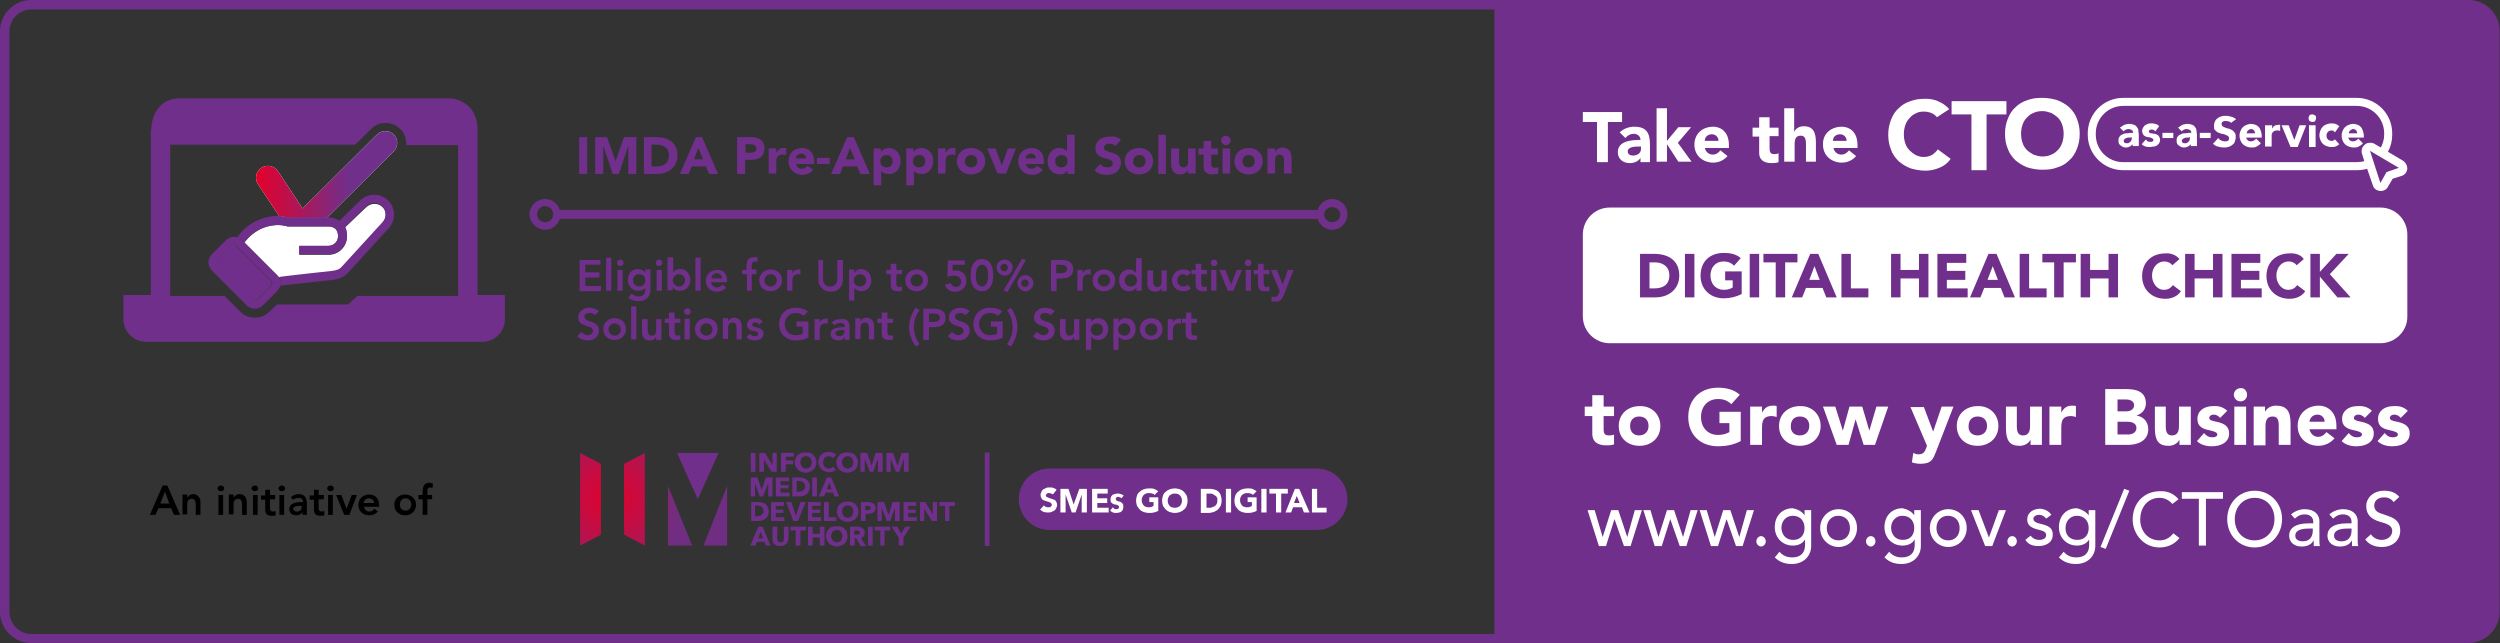 <?xml version="1.0" encoding="utf-8"?>
<!-- Generator: Adobe Illustrator 24.1.2, SVG Export Plug-In . SVG Version: 6.00 Build 0)  -->
<svg version="1.1" xmlns="http://www.w3.org/2000/svg" xmlns:xlink="http://www.w3.org/1999/xlink" x="0px" y="0px"
	 viewBox="0 0 528.8 136.1" style="enable-background:new 0 0 528.8 136.1;" xml:space="preserve">
<rect x="0" y="0" width="528.8" height="136.1" fill="#333333" stroke="none"/>
<style type="text/css">
	.st0{display:none;}
	.st1{display:inline;fill:#FFFFFF;}
	.st2{fill:#702F8A;}
	.st3{fill:#FFFFFF;}
	.st4{fill:url(#SVGID_1_);}
	.st5{fill:url(#SVGID_2_);}
	.st6{fill:url(#SVGID_3_);}
	.st7{fill:url(#SVGID_4_);}
	.st8{fill:url(#SVGID_5_);}
	.st9{fill:url(#SVGID_6_);}
</style>
<g id="bg" class="st0">
	
		<rect x="-38.3" y="-39.3" transform="matrix(-1 -1.224647e-16 1.224647e-16 -1 528.768 136.671)" class="st1" width="605.4" height="215.2"/>
</g>
<g id="Main">
	<path class="st2" d="M522.1,0H6.6C3,0,0,3,0,6.6v122.8c0,3.7,3,6.6,6.6,6.6h515.5c3.7,0,6.6-3,6.6-6.6V6.6C528.8,3,525.8,0,522.1,0
		z M2,129.4V6.6C2,4.1,4.1,2,6.6,2h309.5v132.1H6.6C4.1,134.1,2,132,2,129.4z"/>
	<g>
		<g>
			<path class="st2" d="M127,55V56h-3.2v1.6h3v1.1h-3v1.8h3.3v1.1h-4.5V55H127z"/>
			<path class="st2" d="M129.3,54.5v7h-1.1v-7H129.3z"/>
			<path class="st2" d="M131.9,55.6c0,0.4-0.3,0.7-0.7,0.7s-0.7-0.3-0.7-0.7c0-0.4,0.3-0.7,0.7-0.7
				C131.6,54.9,131.9,55.2,131.9,55.6z M131.7,57.1v4.4h-1.1v-4.4H131.7z"/>
			<path class="st2" d="M136.5,57.7L136.5,57.7l0-0.7h1.1v4.1c0,1.6-0.8,2.6-2.5,2.6c-0.8,0-1.6-0.2-2.2-0.7l0.7-0.9
				c0.4,0.4,0.9,0.6,1.5,0.6c1,0,1.4-0.5,1.4-1.5v-0.3h0c-0.3,0.4-0.9,0.6-1.5,0.6c-1.3,0-2.2-1-2.2-2.3c0-1.3,0.8-2.3,2.2-2.3
				C135.6,57,136.2,57.2,136.5,57.7z M135.2,60.6c0.8,0,1.3-0.5,1.3-1.3c0-0.8-0.5-1.3-1.3-1.3c-0.8,0-1.3,0.5-1.3,1.3
				C133.9,60,134.5,60.6,135.2,60.6z"/>
			<path class="st2" d="M140.1,55.6c0,0.4-0.3,0.7-0.7,0.7s-0.7-0.3-0.7-0.7c0-0.4,0.3-0.7,0.7-0.7
				C139.8,54.9,140.1,55.2,140.1,55.6z M140,57.1v4.4h-1.1v-4.4H140z"/>
			<path class="st2" d="M142.4,54.5v3.1h0c0.4-0.5,0.9-0.7,1.5-0.7c1.3,0,2.1,1.1,2.1,2.3c0,1.3-0.8,2.3-2.2,2.3
				c-0.6,0-1.2-0.2-1.5-0.8h0v0.7h-1.1v-7H142.4z M143.6,60.6c0.8,0,1.3-0.6,1.3-1.3c0-0.8-0.6-1.3-1.3-1.3c-0.7,0-1.3,0.6-1.3,1.3
				C142.3,60,142.9,60.6,143.6,60.6z"/>
			<path class="st2" d="M148.2,54.5v7h-1.1v-7H148.2z"/>
			<path class="st2" d="M153.8,59.4v0.3h-3.4c0.1,0.6,0.6,1.1,1.2,1.1c0.5,0,0.9-0.2,1.2-0.6l0.8,0.6c-0.5,0.6-1.1,0.9-1.9,0.9
				c-1.4,0-2.4-0.9-2.4-2.3c0-1.4,1.1-2.3,2.4-2.3C153.1,57,153.8,58,153.8,59.4z M152.7,58.9c0-0.7-0.5-1.1-1.1-1.1
				s-1.1,0.4-1.1,1.1H152.7z"/>
			<path class="st2" d="M160.3,54.5l-0.1,0.9c-0.2,0-0.3-0.1-0.5-0.1c-0.5,0-0.7,0.3-0.7,0.9v0.8h1V58h-1v3.5H158V58H157v-0.9h0.9
				v-0.7c0-1.5,0.5-2,1.7-2C159.8,54.4,160.1,54.4,160.3,54.5z"/>
			<path class="st2" d="M165.4,59.3c0,1.4-1.1,2.3-2.4,2.3c-1.4,0-2.4-0.9-2.4-2.3c0-1.4,1.1-2.3,2.4-2.3
				C164.4,57,165.4,57.9,165.4,59.3z M163,60.6c0.8,0,1.3-0.6,1.3-1.3c0-0.8-0.6-1.3-1.3-1.3c-0.7,0-1.3,0.6-1.3,1.3
				C161.7,60.1,162.3,60.6,163,60.6z"/>
			<path class="st2" d="M169.3,57v1.1c-0.2-0.1-0.4-0.1-0.5-0.1c-0.8,0-1.2,0.6-1.2,1.2v2.3h-1.1v-4.4h1.1v0.7h0
				c0.2-0.5,0.7-0.8,1.3-0.8C169.1,57,169.2,57,169.3,57z"/>
			<path class="st2" d="M174.1,55v4.1c0,0.6,0.3,1.5,1.5,1.5s1.5-0.9,1.5-1.5V55h1.2v4.2c0,1.3-0.9,2.5-2.6,2.5
				c-1.7,0-2.6-1.3-2.6-2.5V55H174.1z"/>
			<path class="st2" d="M184.3,59.3c0,1.3-0.8,2.3-2.1,2.3c-0.6,0-1.1-0.2-1.5-0.7h0v2.7h-1.1v-6.6h1.1v0.7h0
				c0.4-0.6,0.9-0.8,1.5-0.8C183.5,57,184.3,58,184.3,59.3z M181.9,60.6c0.8,0,1.3-0.6,1.3-1.3c0-0.6-0.4-1.3-1.3-1.3
				c-0.7,0-1.3,0.6-1.3,1.3C180.6,60.1,181.2,60.6,181.9,60.6z"/>
			<path class="st2" d="M189.6,55.8v1.3h1.2V58h-1.2v2c0,0.5,0.2,0.7,0.6,0.7c0.3,0,0.5-0.1,0.6-0.1v0.9c-0.2,0.1-0.6,0.1-0.9,0.1
				c-1,0-1.5-0.4-1.5-1.5V58h-0.9v-0.9h0.9v-1.3H189.6z"/>
			<path class="st2" d="M196.3,59.3c0,1.4-1.1,2.3-2.4,2.3c-1.4,0-2.4-0.9-2.4-2.3c0-1.4,1.1-2.3,2.4-2.3
				C195.3,57,196.3,57.9,196.3,59.3z M193.9,60.6c0.8,0,1.3-0.6,1.3-1.3c0-0.8-0.6-1.3-1.3-1.3c-0.7,0-1.3,0.6-1.3,1.3
				C192.6,60.1,193.1,60.6,193.9,60.6z"/>
			<path class="st2" d="M204.1,55v1h-2.6l0,1.3c0.2,0,0.4-0.1,0.7-0.1c1.3,0,2.2,0.9,2.2,2.2c0,1.4-1,2.3-2.4,2.3
				c-1.1,0-1.8-0.5-2.1-1.5l1.2-0.3c0.2,0.5,0.5,0.8,1.1,0.8c0.7,0,1.1-0.5,1.1-1.1c0-0.8-0.6-1.3-1.5-1.3c-0.5,0-1,0.1-1.4,0.3
				l0.1-3.5H204.1z"/>
			<path class="st2" d="M210.1,58.2c0,2.2-0.9,3.4-2.4,3.4s-2.4-1.2-2.4-3.4c0-2.2,0.9-3.4,2.4-3.4S210.1,56,210.1,58.2z
				 M207.7,60.6c0.8,0,1.3-0.9,1.3-2.3c0-1.5-0.4-2.3-1.3-2.3c-0.8,0-1.3,0.9-1.3,2.3C206.4,59.6,206.8,60.6,207.7,60.6z"/>
			<path class="st2" d="M214.2,56.6c0,0.9-0.7,1.7-1.7,1.7c-0.9,0-1.7-0.8-1.7-1.7c0-0.9,0.7-1.7,1.7-1.7
				C213.4,54.9,214.2,55.6,214.2,56.6z M212.4,57.4c0.5,0,0.8-0.4,0.8-0.8c0-0.5-0.4-0.8-0.8-0.8c-0.4,0-0.8,0.4-0.8,0.8
				C211.6,57,212,57.4,212.4,57.4z M216.2,54.7L217,55l-3.9,6.8l-0.8-0.4L216.2,54.7z M218.6,59.9c0,0.9-0.8,1.7-1.7,1.7
				c-0.9,0-1.7-0.8-1.7-1.7c0-0.9,0.7-1.7,1.7-1.7C217.8,58.2,218.6,59,218.6,59.9z M216.8,60.7c0.5,0,0.8-0.4,0.8-0.8
				c0-0.5-0.4-0.8-0.8-0.8c-0.4,0-0.8,0.4-0.8,0.8C216,60.4,216.4,60.7,216.8,60.7z"/>
			<path class="st2" d="M224.6,55c0.8,0,2.4,0.2,2.4,1.9c0,1.4-0.8,2-2.6,2h-0.9v2.7h-1.2V55H224.6z M224.2,57.8
				c0.7,0,1.5-0.1,1.5-0.9c0-0.6-0.5-0.9-1.4-0.9h-0.9v1.8H224.2z"/>
			<path class="st2" d="M230.7,57v1.1c-0.2-0.1-0.4-0.1-0.5-0.1c-0.8,0-1.2,0.6-1.2,1.2v2.3h-1.1v-4.4h1.1v0.7h0
				c0.2-0.5,0.7-0.8,1.3-0.8C230.5,57,230.6,57,230.7,57z"/>
			<path class="st2" d="M235.9,59.3c0,1.4-1.1,2.3-2.4,2.3c-1.4,0-2.4-0.9-2.4-2.3c0-1.4,1.1-2.3,2.4-2.3
				C234.9,57,235.9,57.9,235.9,59.3z M233.5,60.6c0.8,0,1.3-0.6,1.3-1.3c0-0.8-0.6-1.3-1.3-1.3c-0.7,0-1.3,0.6-1.3,1.3
				C232.2,60.1,232.8,60.6,233.5,60.6z"/>
			<path class="st2" d="M241.5,54.5v7h-1.1v-0.7h0c-0.3,0.5-0.9,0.8-1.5,0.8c-1.4,0-2.2-1-2.2-2.3c0-1.3,0.8-2.3,2.1-2.3
				c0.6,0,1.1,0.2,1.5,0.7h0v-3.1H241.5z M239.2,60.6c0.9,0,1.3-0.7,1.3-1.3c0-0.8-0.6-1.3-1.3-1.3c-0.8,0-1.3,0.6-1.3,1.3
				C237.9,60,238.4,60.6,239.2,60.6z"/>
			<path class="st2" d="M243.9,57.1v2.3c0,0.9,0.3,1.3,0.8,1.3c0.7,0,1-0.4,1-1.1v-2.4h1.1v4.4h-1.1v-0.7h0
				c-0.3,0.6-0.7,0.8-1.4,0.8c-1.3,0-1.6-1-1.6-1.7v-2.8H243.9z"/>
			<path class="st2" d="M251.9,57.6l-0.8,0.8c-0.2-0.2-0.5-0.4-0.8-0.4c-0.8,0-1.3,0.6-1.3,1.3c0,0.8,0.6,1.3,1.3,1.3
				c0.3,0,0.7-0.1,0.9-0.4l0.7,0.8c-0.4,0.4-1,0.6-1.6,0.6c-1.4,0-2.4-1-2.4-2.3c0-1.3,1-2.3,2.4-2.3
				C250.9,57,251.5,57.2,251.9,57.6z"/>
			<path class="st2" d="M254.1,55.8v1.3h1.2V58h-1.2v2c0,0.5,0.2,0.7,0.6,0.7c0.3,0,0.5-0.1,0.6-0.1v0.9c-0.2,0.1-0.6,0.1-0.9,0.1
				c-1,0-1.5-0.4-1.5-1.5V58h-0.9v-0.9h0.9v-1.3H254.1z"/>
			<path class="st2" d="M257.5,55.6c0,0.4-0.3,0.7-0.7,0.7s-0.7-0.3-0.7-0.7c0-0.4,0.3-0.7,0.7-0.7
				C257.2,54.9,257.5,55.2,257.5,55.6z M257.3,57.1v4.4h-1.1v-4.4H257.3z"/>
			<path class="st2" d="M259.2,57.1l1.2,3.1h0l1.2-3.1h1.1l-1.8,4.4h-1.2l-1.8-4.4H259.2z"/>
			<path class="st2" d="M264.7,55.6c0,0.4-0.3,0.7-0.7,0.7s-0.7-0.3-0.7-0.7c0-0.4,0.3-0.7,0.7-0.7
				C264.4,54.9,264.7,55.2,264.7,55.6z M264.6,57.1v4.4h-1.1v-4.4H264.6z"/>
			<path class="st2" d="M267.3,55.8v1.3h1.2V58h-1.2v2c0,0.5,0.2,0.7,0.6,0.7c0.3,0,0.5-0.1,0.6-0.1v0.9c-0.2,0.1-0.6,0.1-0.9,0.1
				c-1,0-1.5-0.4-1.5-1.5V58h-0.9v-0.9h0.9v-1.3H267.3z"/>
			<path class="st2" d="M270.1,57.1l1.2,3.1h0l1.1-3.1h1.2l-2,5.2c-0.4,0.9-0.7,1.5-1.8,1.5c-0.3,0-0.6,0-0.9-0.1l0.1-1
				c0.2,0.1,0.4,0.1,0.6,0.1c0.6,0,0.7-0.2,0.9-0.7l0.2-0.5l-1.9-4.5H270.1z"/>
			<path class="st2" d="M126.7,65.8l-0.9,0.9c-0.3-0.4-0.7-0.5-1.1-0.5c-0.7,0-1.1,0.3-1.1,0.8c0,0.4,0.4,0.7,1,0.9
				c1,0.3,2.1,0.7,2.1,2c0,1.4-1.1,2.1-2.4,2.1c-0.9,0-1.7-0.3-2.2-0.9l0.9-0.9c0.3,0.4,0.8,0.7,1.3,0.7c0.6,0,1.1-0.4,1.1-0.9
				c0-0.5-0.3-0.8-1.2-1c-1.2-0.4-1.9-0.8-1.9-1.9s1-2,2.4-2C125.5,65.1,126.2,65.4,126.7,65.8z"/>
			<path class="st2" d="M132.4,69.6c0,1.4-1.1,2.3-2.4,2.3c-1.4,0-2.4-0.9-2.4-2.3c0-1.4,1.1-2.3,2.4-2.3
				C131.4,67.3,132.4,68.2,132.4,69.6z M130,71c0.8,0,1.3-0.6,1.3-1.3c0-0.8-0.6-1.3-1.3-1.3c-0.7,0-1.3,0.6-1.3,1.3
				C128.7,70.4,129.3,71,130,71z"/>
			<path class="st2" d="M134.6,64.8v7h-1.1v-7H134.6z"/>
			<path class="st2" d="M137,67.4v2.3c0,0.9,0.3,1.3,0.8,1.3c0.7,0,1-0.4,1-1.1v-2.4h1.1v4.4h-1.1v-0.7h0c-0.3,0.6-0.7,0.8-1.4,0.8
				c-1.3,0-1.6-1-1.6-1.7v-2.8H137z"/>
			<path class="st2" d="M142.7,66.1v1.3h1.2v0.9h-1.2v2c0,0.5,0.2,0.7,0.6,0.7c0.3,0,0.5-0.1,0.6-0.1v0.9c-0.2,0.1-0.6,0.1-0.9,0.1
				c-1,0-1.5-0.4-1.5-1.5v-2.1h-0.9v-0.9h0.9v-1.3H142.7z"/>
			<path class="st2" d="M146.1,65.9c0,0.4-0.3,0.7-0.7,0.7s-0.7-0.3-0.7-0.7c0-0.4,0.3-0.7,0.7-0.7
				C145.8,65.2,146.1,65.5,146.1,65.9z M145.9,67.4v4.4h-1.1v-4.4H145.9z"/>
			<path class="st2" d="M151.8,69.6c0,1.4-1.1,2.3-2.4,2.3c-1.4,0-2.4-0.9-2.4-2.3c0-1.4,1.1-2.3,2.4-2.3
				C150.8,67.3,151.8,68.2,151.8,69.6z M149.4,71c0.8,0,1.3-0.6,1.3-1.3c0-0.8-0.6-1.3-1.3-1.3c-0.7,0-1.3,0.6-1.3,1.3
				C148.1,70.4,148.7,71,149.4,71z"/>
			<path class="st2" d="M156.9,69v2.8h-1.1v-2.3c0-0.9-0.3-1.3-0.8-1.3c-0.7,0-1,0.5-1,1.1v2.4h-1.1v-4.4h1.1v0.7h0
				c0.3-0.6,0.8-0.8,1.4-0.8C156.6,67.3,156.9,68.3,156.9,69z"/>
			<path class="st2" d="M161.3,68l-0.7,0.7c-0.2-0.3-0.5-0.5-0.9-0.5c-0.4,0-0.6,0.2-0.6,0.5c0,0.4,0.5,0.4,1.1,0.6
				c0.7,0.2,1.3,0.4,1.3,1.3c0,0.9-0.8,1.4-1.9,1.4c-0.7,0-1.3-0.2-1.7-0.7l0.7-0.7c0.4,0.4,0.7,0.5,1.1,0.5c0.4,0,0.7-0.2,0.7-0.5
				c0-0.4-0.5-0.5-1.1-0.6c-0.6-0.1-1.3-0.4-1.3-1.3c0-1.1,1-1.4,1.8-1.4C160.4,67.3,161,67.5,161.3,68z"/>
			<path class="st2" d="M170.9,65.9l-0.9,0.9c-0.4-0.4-1.1-0.6-1.7-0.6c-1.3,0-2.3,1-2.3,2.3c0,1.4,0.9,2.4,2.3,2.4
				c0.5,0,1.1-0.1,1.5-0.3v-1.5h-1.3V68h2.5v3.4c-0.9,0.5-1.8,0.6-2.7,0.6c-2,0-3.5-1.4-3.5-3.4c0-2.1,1.4-3.5,3.5-3.5
				C169.2,65.1,170.2,65.3,170.9,65.9z"/>
			<path class="st2" d="M175.1,67.4v1.1c-0.2-0.1-0.4-0.1-0.5-0.1c-0.8,0-1.2,0.6-1.2,1.2v2.3h-1.1v-4.4h1.1v0.7h0
				c0.2-0.5,0.7-0.8,1.3-0.8C174.9,67.3,175,67.3,175.1,67.4z"/>
			<path class="st2" d="M179.7,69.2v2.7h-1v-0.6h0c-0.3,0.5-0.8,0.7-1.4,0.7c-0.9,0-1.6-0.5-1.6-1.3c0-1,0.8-1.5,2.7-1.5h0.3v-0.1
				c0-0.5-0.4-0.8-1-0.8c-0.5,0-0.9,0.2-1.2,0.5l-0.6-0.6c0.4-0.4,1-0.7,1.9-0.7C179.3,67.3,179.7,68.1,179.7,69.2z M177.5,71.1
				c0.8,0,1.1-0.4,1.1-1v-0.3h-0.3c-1,0-1.6,0.2-1.6,0.7C176.7,70.9,177.1,71.1,177.5,71.1z"/>
			<path class="st2" d="M184.9,69v2.8h-1.1v-2.3c0-0.9-0.3-1.3-0.8-1.3c-0.7,0-1,0.5-1,1.1v2.4h-1.1v-4.4h1.1v0.7h0
				c0.3-0.6,0.8-0.8,1.4-0.8C184.6,67.3,184.9,68.3,184.9,69z"/>
			<path class="st2" d="M187.7,66.1v1.3h1.2v0.9h-1.2v2c0,0.5,0.2,0.7,0.6,0.7c0.3,0,0.5-0.1,0.6-0.1v0.9c-0.2,0.1-0.6,0.1-0.9,0.1
				c-1,0-1.5-0.4-1.5-1.5v-2.1h-0.9v-0.9h0.9v-1.3H187.7z"/>
			<path class="st2" d="M194.5,65.6c-0.8,1.1-1.2,2.3-1.2,3.6c0,1.2,0.4,2.6,1.2,3.6l-0.8,0.5c-0.9-1.3-1.4-2.7-1.4-4.1
				c0-1.4,0.5-2.9,1.4-4.1L194.5,65.6L194.5,65.6z"/>
			<path class="st2" d="M197.6,65.3c0.8,0,2.4,0.2,2.4,1.9c0,1.4-0.8,2-2.6,2h-0.9v2.7h-1.2v-6.6H197.6z M197.3,68.1
				c0.7,0,1.5-0.1,1.5-0.9c0-0.6-0.5-0.9-1.4-0.9h-0.9v1.8H197.3z"/>
			<path class="st2" d="M205.1,65.8l-0.9,0.9c-0.3-0.4-0.7-0.5-1.1-0.5c-0.7,0-1.1,0.3-1.1,0.8c0,0.4,0.4,0.7,1,0.9
				c1,0.3,2.1,0.7,2.1,2c0,1.4-1.1,2.1-2.4,2.1c-0.9,0-1.7-0.3-2.2-0.9l0.9-0.9c0.3,0.4,0.8,0.7,1.3,0.7c0.6,0,1.1-0.4,1.1-0.9
				c0-0.5-0.3-0.8-1.2-1c-1.2-0.4-1.9-0.8-1.9-1.9s1-2,2.4-2C204,65.1,204.6,65.4,205.1,65.8z"/>
			<path class="st2" d="M212,65.9l-0.9,0.9c-0.4-0.4-1.1-0.6-1.7-0.6c-1.3,0-2.3,1-2.3,2.3c0,1.4,0.9,2.4,2.3,2.4
				c0.5,0,1.1-0.1,1.5-0.3v-1.5h-1.3V68h2.5v3.4c-0.9,0.5-1.8,0.6-2.7,0.6c-2,0-3.5-1.4-3.5-3.4c0-2.1,1.4-3.5,3.5-3.5
				C210.4,65.1,211.4,65.3,212,65.9z"/>
			<path class="st2" d="M213,72.8c0.8-1.1,1.2-2.4,1.2-3.6c0-1.2-0.4-2.5-1.2-3.6l0.8-0.5c0.9,1.2,1.4,2.7,1.4,4.1
				c0,1.4-0.5,2.9-1.4,4.1L213,72.8L213,72.8z"/>
			<path class="st2" d="M223.1,65.8l-0.9,0.9c-0.3-0.4-0.7-0.5-1.1-0.5c-0.7,0-1.1,0.3-1.1,0.8c0,0.4,0.4,0.7,1,0.9
				c1,0.3,2.1,0.7,2.1,2c0,1.4-1.1,2.1-2.4,2.1c-0.9,0-1.7-0.3-2.2-0.9l0.9-0.9c0.3,0.4,0.8,0.7,1.3,0.7c0.6,0,1.1-0.4,1.1-0.9
				c0-0.5-0.3-0.8-1.2-1c-1.2-0.4-1.9-0.8-1.9-1.9s1-2,2.4-2C222,65.1,222.6,65.4,223.1,65.8z"/>
			<path class="st2" d="M225.4,67.4v2.3c0,0.9,0.3,1.3,0.8,1.3c0.7,0,1-0.4,1-1.1v-2.4h1.1v4.4h-1.1v-0.7h0
				c-0.3,0.6-0.7,0.8-1.4,0.8c-1.3,0-1.6-1-1.6-1.7v-2.8H225.4z"/>
			<path class="st2" d="M234.4,69.6c0,1.3-0.8,2.3-2.1,2.3c-0.6,0-1.1-0.2-1.5-0.7h0V74h-1.1v-6.6h1.1v0.7h0
				c0.4-0.6,0.9-0.8,1.5-0.8C233.5,67.3,234.4,68.3,234.4,69.6z M232,71c0.8,0,1.3-0.6,1.3-1.3c0-0.6-0.4-1.3-1.3-1.3
				c-0.7,0-1.3,0.6-1.3,1.3C230.7,70.4,231.2,71,232,71z"/>
			<path class="st2" d="M240.2,69.6c0,1.3-0.8,2.3-2.1,2.3c-0.6,0-1.1-0.2-1.5-0.7h0V74h-1.1v-6.6h1.1v0.7h0
				c0.4-0.6,0.9-0.8,1.5-0.8C239.4,67.3,240.2,68.3,240.2,69.6z M237.8,71c0.8,0,1.3-0.6,1.3-1.3c0-0.6-0.4-1.3-1.3-1.3
				c-0.7,0-1.3,0.6-1.3,1.3C236.5,70.4,237.1,71,237.8,71z"/>
			<path class="st2" d="M245.9,69.6c0,1.4-1.1,2.3-2.4,2.3c-1.4,0-2.4-0.9-2.4-2.3c0-1.4,1.1-2.3,2.4-2.3
				C244.8,67.3,245.9,68.2,245.9,69.6z M243.5,71c0.8,0,1.3-0.6,1.3-1.3c0-0.8-0.6-1.3-1.3-1.3c-0.7,0-1.3,0.6-1.3,1.3
				C242.2,70.4,242.7,71,243.5,71z"/>
			<path class="st2" d="M249.8,67.4v1.1c-0.2-0.1-0.4-0.1-0.5-0.1c-0.8,0-1.2,0.6-1.2,1.2v2.3h-1.1v-4.4h1.1v0.7h0
				c0.2-0.5,0.7-0.8,1.3-0.8C249.5,67.3,249.6,67.3,249.8,67.4z"/>
			<path class="st2" d="M252,66.1v1.3h1.2v0.9H252v2c0,0.5,0.2,0.7,0.6,0.7c0.3,0,0.5-0.1,0.6-0.1v0.9c-0.2,0.1-0.6,0.1-0.9,0.1
				c-1,0-1.5-0.4-1.5-1.5v-2.1H250v-0.9h0.9v-1.3H252z"/>
		</g>
		<g>
			<path class="st2" d="M124.2,29v7.8h-1.7V29H124.2z"/>
			<path class="st2" d="M128.4,29l1.8,5.1h0L132,29h2.6v7.8h-1.7v-6h0l-2,6h-1.3l-2-6h0v6h-1.7V29H128.4z"/>
			<path class="st2" d="M138.8,29c2.5,0,4.5,1.1,4.5,3.9c0,2.5-2,3.9-4.3,3.9h-2.8V29H138.8z M138.8,35.2c1.5,0,2.7-0.6,2.7-2.4
				c0-1.5-1.2-2.2-2.6-2.2h-1.1v4.6H138.8z"/>
			<path class="st2" d="M148.5,29l3.4,7.8h-1.9l-0.7-1.6h-3l-0.6,1.6h-1.9l3.4-7.8H148.5z M146.8,33.7h1.9l-1-2.4L146.8,33.7z"/>
			<path class="st2" d="M158.8,29c1.9,0,2.9,0.8,2.9,2.4c0,1.6-1,2.4-2.8,2.4h-1.3v3h-1.7V29H158.8z M158.8,32.3
				c0.7,0,1.2-0.3,1.2-0.9c0-0.6-0.5-0.9-1.4-0.9h-0.9v1.8H158.8z"/>
			<path class="st2" d="M166.3,31.3v1.5c-0.2-0.1-0.4-0.1-0.7-0.1c-1.2,0-1.4,0.6-1.4,1.7v2.3h-1.6v-5.3h1.6v0.9h0
				c0.4-0.6,0.8-1,1.5-1C166,31.3,166.2,31.3,166.3,31.3z"/>
			<path class="st2" d="M169.7,31.3c1,0,2.5,0.6,2.5,2.9v0.5h-3.8c0.1,0.6,0.6,1,1.2,1c0.6,0,0.9-0.3,1.2-0.6l1.2,0.8
				c-0.5,0.7-1.4,1.1-2.2,1.1c-1.6,0-3-1.1-3-2.8C166.7,32.4,168,31.3,169.7,31.3z M170.5,33.5c0-0.6-0.4-1-1-1
				c-0.6,0-1.1,0.4-1.2,1H170.5z"/>
			<path class="st2" d="M175.5,33.4v1.3h-2.7v-1.3H175.5z"/>
			<path class="st2" d="M180.6,29l3.4,7.8H182l-0.7-1.6h-3l-0.6,1.6h-1.9l3.4-7.8H180.6z M178.9,33.7h1.9l-1-2.4L178.9,33.7z"/>
			<path class="st2" d="M190.5,34c0,1.4-0.8,2.8-2.4,2.8c-0.6,0-1.3-0.1-1.7-0.7h0v3.1h-1.6v-7.8h1.5v0.7h0c0.4-0.5,1-0.8,1.6-0.8
				C189.5,31.3,190.5,32.5,190.5,34z M187.5,35.4c0.8,0,1.3-0.5,1.3-1.3c0-0.8-0.5-1.3-1.3-1.3c-0.8,0-1.3,0.6-1.3,1.3
				C186.2,34.9,186.7,35.4,187.5,35.4z"/>
			<path class="st2" d="M197.4,34c0,1.4-0.8,2.8-2.4,2.8c-0.6,0-1.3-0.1-1.7-0.7h0v3.1h-1.6v-7.8h1.5v0.7h0c0.4-0.5,1-0.8,1.6-0.8
				C196.4,31.3,197.4,32.5,197.4,34z M194.4,35.4c0.8,0,1.3-0.5,1.3-1.3c0-0.8-0.5-1.3-1.3-1.3c-0.8,0-1.3,0.6-1.3,1.3
				C193.1,34.9,193.6,35.4,194.4,35.4z"/>
			<path class="st2" d="M202.1,31.3v1.5c-0.2-0.1-0.4-0.1-0.7-0.1c-1.2,0-1.4,0.6-1.4,1.7v2.3h-1.6v-5.3h1.6v0.9h0
				c0.4-0.6,0.8-1,1.5-1C201.8,31.3,202,31.3,202.1,31.3z"/>
			<path class="st2" d="M208.4,34.1c0,1.7-1.3,2.8-3,2.8c-1.6,0-3-1.1-3-2.8c0-1.7,1.3-2.8,3-2.8S208.4,32.4,208.4,34.1z
				 M205.4,35.4c0.8,0,1.3-0.5,1.3-1.3c0-0.8-0.5-1.3-1.3-1.3c-0.8,0-1.3,0.6-1.3,1.3C204.1,34.9,204.6,35.4,205.4,35.4z"/>
			<path class="st2" d="M210.6,31.4l1.3,3.6h0l1.3-3.6h1.7l-2.1,5.3H211l-2.2-5.3H210.6z"/>
			<path class="st2" d="M218.3,31.3c1,0,2.5,0.6,2.5,2.9v0.5h-3.8c0.1,0.6,0.6,1,1.2,1c0.6,0,0.9-0.3,1.2-0.6l1.2,0.8
				c-0.5,0.7-1.4,1.1-2.2,1.1c-1.6,0-3-1.1-3-2.8C215.3,32.4,216.6,31.3,218.3,31.3z M219.1,33.5c0-0.6-0.4-1-1-1
				c-0.6,0-1.1,0.4-1.2,1H219.1z"/>
			<path class="st2" d="M227.3,28.5v8.3h-1.5v-0.7h0c-0.4,0.5-1,0.8-1.6,0.8c-1.6,0-2.6-1.2-2.6-2.8c0-1.4,0.9-2.8,2.4-2.8
				c0.6,0,1.3,0.2,1.7,0.7h0v-3.5H227.3z M224.5,35.4c0.8,0,1.3-0.5,1.3-1.3c0-0.9-0.5-1.3-1.3-1.3c-0.8,0-1.3,0.5-1.3,1.3
				C223.2,34.9,223.7,35.4,224.5,35.4z"/>
			<path class="st2" d="M237.1,29.6l-1.2,1.3c-0.3-0.4-0.8-0.5-1.2-0.5c-0.5,0-1.2,0.2-1.2,0.8c0,0.7,0.8,0.8,1.7,1.1
				c0.9,0.3,1.9,0.7,1.9,2.1c0,1.8-1.4,2.6-3,2.6c-1,0-1.9-0.3-2.6-1l1.2-1.3c0.4,0.5,0.9,0.7,1.5,0.7c0.5,0,1.2-0.2,1.2-0.8
				c0-0.7-0.8-0.9-1.7-1.1c-1-0.3-2-0.7-2-2.1c0-1.7,1.4-2.5,3-2.5C235.6,28.8,236.5,29,237.1,29.6z"/>
			<path class="st2" d="M243.9,34.1c0,1.7-1.3,2.8-3,2.8c-1.6,0-3-1.1-3-2.8c0-1.7,1.3-2.8,3-2.8S243.9,32.4,243.9,34.1z M241,35.4
				c0.8,0,1.3-0.5,1.3-1.3c0-0.8-0.5-1.3-1.3-1.3c-0.8,0-1.3,0.6-1.3,1.3C239.6,34.9,240.2,35.4,241,35.4z"/>
			<path class="st2" d="M246.6,28.5v8.3h-1.6v-8.3H246.6z"/>
			<path class="st2" d="M249.4,31.4v2.6c0,0.5,0,1.4,0.9,1.4c0.7,0,1-0.4,1-1.3v-2.7h1.6v5.3h-1.6V36h0c-0.3,0.5-0.9,0.9-1.6,0.9
				c-1.4,0-2-0.8-2-2.5v-3H249.4z"/>
			<path class="st2" d="M256.2,29.8v1.6h1.4v1.3h-1.4v1.9c0,0.7,0.2,0.9,0.8,0.9c0.3,0,0.6-0.1,0.7-0.2v1.4
				c-0.4,0.1-0.8,0.2-1.2,0.2c-1.3,0-1.9-0.6-1.9-1.6v-2.6h-1.1v-1.3h1.1v-1.6H256.2z"/>
			<path class="st2" d="M260.3,29.7c0,0.5-0.4,1-1,1c-0.5,0-1-0.4-1-1c0-0.5,0.4-1,1-1C259.9,28.8,260.3,29.2,260.3,29.7z
				 M260.2,31.4v5.3h-1.6v-5.3H260.2z"/>
			<path class="st2" d="M267.1,34.1c0,1.7-1.3,2.8-3,2.8c-1.6,0-3-1.1-3-2.8c0-1.7,1.3-2.8,3-2.8S267.1,32.4,267.1,34.1z
				 M264.1,35.4c0.8,0,1.3-0.5,1.3-1.3c0-0.8-0.5-1.3-1.3-1.3c-0.8,0-1.3,0.6-1.3,1.3C262.8,34.9,263.3,35.4,264.1,35.4z"/>
			<path class="st2" d="M273.2,33.7v3h-1.6V34c0-0.9-0.3-1.3-0.9-1.3c-0.7,0-1,0.4-1,1.3v2.7h-1.6v-5.3h1.6v0.7h0
				c0.3-0.5,0.9-0.9,1.6-0.9C272.6,31.3,273.2,32,273.2,33.7z"/>
		</g>
		<g>
			<path class="st2" d="M281.8,42.1c-1.5,0-2.7,1-3.1,2.3H118.4c-0.4-1.3-1.6-2.3-3.1-2.3c-1.8,0-3.3,1.5-3.3,3.2s1.5,3.3,3.3,3.3
				c1.5,0,2.7-1,3.1-2.3h160.3c0.4,1.3,1.6,2.3,3.1,2.3c1.8,0,3.2-1.5,3.2-3.3S283.6,42.1,281.8,42.1z M281.8,47
				c-0.6,0-1.1-0.3-1.4-0.7c-0.2-0.3-0.3-0.6-0.3-0.9c0-0.3,0.1-0.7,0.3-0.9c0.3-0.4,0.8-0.7,1.4-0.7c0.9,0,1.7,0.7,1.7,1.7
				C283.5,46.3,282.7,47,281.8,47z M117,45.4c0,0.3-0.1,0.7-0.3,0.9c-0.3,0.4-0.8,0.7-1.4,0.7c-0.9,0-1.7-0.7-1.7-1.7
				c0-0.9,0.7-1.7,1.7-1.7c0.6,0,1.1,0.3,1.4,0.7C116.9,44.7,117,45,117,45.4z"/>
		</g>
		<g>
			<path class="st2" d="M101,62.6V27c0-0.3,0-0.6-0.1-0.8c-0.2-2.1-1.4-3.8-3.2-4.7c-0.8-0.4-1.7-0.7-2.6-0.7H37.8
				c-1,0-1.9,0.3-2.7,0.7c-1.8,1-2.9,3-3.1,5.5c0,0.2,0,0.5-0.1,0.7c0,0.1,0,0.1,0,0.2c0,0,0,0.1,0,0.1v34.4h-5.8v5.1
				c0,2.6,2.1,4.8,4.8,4.8H102c2.6,0,4.8-2.1,4.8-4.8v-5.1H101z M96.9,62.6H75.6l-2,1.8h-15L56.9,66c-0.8,0.8-1.9,1.2-3,1.2
				c-1.1,0-2.2-0.4-3-1.2l-3.4-3.4H36v-32h39.1l3.5-3.4c0.8-0.8,1.9-1.2,3-1.2c1.2,0,2.2,0.5,3.1,1.3c0.9,0.9,1.3,2.2,1.2,3.4h11
				V62.6z"/>
			<path class="st3" d="M79.8,28.4L64,44.1l-5.2-7.9c-0.8-1.1-2.3-1.5-3.5-0.7c-1.2,0.8-1.5,2.3-0.7,3.5l4.5,6.8
				c0.7,0,1.4,0.1,2.1,0.3h7.9L83.3,32c0.4-0.4,0.6-0.9,0.7-1.4c0.1-0.7-0.1-1.5-0.7-2.1C82.4,27.5,80.8,27.5,79.8,28.4z"/>
			<linearGradient id="SVGID_1_" gradientUnits="userSpaceOnUse" x1="54.189" y1="36.887" x2="84.092" y2="36.887">
				<stop  offset="0" style="stop-color:#E4002B"/>
				<stop  offset="0.65" style="stop-color:#702F8A"/>
				<stop  offset="1" style="stop-color:#702F8A"/>
			</linearGradient>
			<path class="st4" d="M79.8,28.4L64,44.1l-5.2-7.9c-0.8-1.1-2.3-1.5-3.5-0.7c-1.2,0.8-1.5,2.3-0.7,3.5l4.5,6.8
				c0.7,0,1.4,0.1,2.1,0.3h7.9L83.3,32c0.4-0.4,0.6-0.9,0.7-1.4c0.1-0.7-0.1-1.5-0.7-2.1C82.4,27.5,80.8,27.5,79.8,28.4z"/>
			<path class="st3" d="M59,58.7c0.1,0,0.2,0,0.3,0l10.9-1.2c0.6-0.1,1.4-0.2,2.1-0.9l8.6-9.4c0.9-1,0.9-2.5,0-3.4
				c-0.9-0.9-2.4-0.9-3.4,0L73,48.1c0.2,0.5,0.4,1.1,0.4,1.8c0,0,0,0,0,0.1c0,2.1-1.7,3.9-3.9,3.9h-6.2V52h6.2c1.1,0,2-0.9,2-2l0,0
				c0,0,0,0,0-0.1c0-1.7-1.3-2-2-2h-8.6l-0.1,0c-0.1,0-0.2-0.1-0.3-0.1c-1.7-0.4-3.6-0.2-5.3,0.6c-1.4,0.7-2.6,1.7-3.5,2.9l7,7
				C58.8,58.4,58.9,58.5,59,58.7z"/>
			<path class="st2" d="M59.1,45.7c-1.6-0.1-3.2,0.3-4.8,1c-1.7,0.8-3.1,2-4.1,3.5c0.3,0.1,0.6,0.2,0.8,0.4c0.1,0.1,0.1,0.1,0.2,0.2
				l0.5,0.5c0.8-1.2,2-2.2,3.5-2.9c1.8-0.8,3.7-1,5.3-0.6c0.1,0,0.2,0.1,0.3,0.1l0.1,0h8.6c0.8,0,2,0.3,2,2c0,0,0,0.1,0,0.1l0,0
				c0,1.1-0.9,2-2,2h-6.2v1.8h6.2c2.1,0,3.9-1.7,3.9-3.9c0,0,0-0.1,0-0.1c0-0.7-0.1-1.3-0.4-1.8l4.5-4.4c0.9-0.9,2.4-0.9,3.4,0
				c0.9,0.9,0.9,2.4,0,3.4l-8.6,9.4c-0.6,0.7-1.4,0.8-2.1,0.9c0,0-11.1,1.2-11.2,1.3c0.2,0.3,0.3,0.6,0.3,0.9c0,0.1,0,0.3,0,0.4
				c0,0.2,0,0.3-0.1,0.5c0.1,0,0.1,0,0.2,0l11-1.2c0.5-0.1,2-0.2,3.2-1.5l8.6-9.4c1.6-1.7,1.5-4.3-0.1-5.9c-1.6-1.6-4.3-1.6-5.9,0
				l-4.4,4.3c-0.6-0.4-1.4-0.7-2.3-0.7h-8.4C60.5,45.9,59.8,45.8,59.1,45.7z"/>
			<path class="st2" d="M54.3,63.4l3-3c0.1-0.1,0.2-0.3,0.2-0.5c0-0.2-0.1-0.3-0.2-0.5l-7.4-7.4c-0.1-0.1-0.3-0.2-0.5-0.2
				c-0.2,0-0.3,0.1-0.5,0.2l-3,3c-0.1,0.1-0.2,0.3-0.2,0.5c0,0.2,0.1,0.3,0.2,0.5l7.4,7.4C53.7,63.6,54.1,63.6,54.3,63.4z"/>
			<path class="st2" d="M59.3,59.6c-0.1-0.3-0.2-0.6-0.3-0.9c-0.1-0.2-0.2-0.3-0.4-0.5l-7.4-7.4c-0.1-0.1-0.1-0.1-0.2-0.2
				c-0.2-0.2-0.5-0.3-0.8-0.4c-0.2-0.1-0.5-0.1-0.7-0.1c-0.7,0-1.3,0.3-1.7,0.7l-3,3c-0.5,0.5-0.7,1.1-0.7,1.7s0.3,1.3,0.7,1.7
				l7.4,7.4c0.5,0.5,1.1,0.7,1.7,0.7c0.7,0,1.3-0.3,1.7-0.7l3-3c0.3-0.3,0.6-0.8,0.7-1.2c0-0.2,0.1-0.3,0.1-0.5
				C59.3,59.8,59.3,59.7,59.3,59.6z M46,56c-0.1-0.1-0.2-0.3-0.2-0.5c0-0.2,0.1-0.3,0.2-0.5l3-3c0.1-0.1,0.3-0.2,0.5-0.2
				c0.2,0,0.3,0.1,0.5,0.2l7.4,7.4c0.1,0.1,0.2,0.3,0.2,0.5c0,0.2-0.1,0.3-0.2,0.5l-3,3c-0.2,0.2-0.7,0.2-0.9,0L46,56z"/>
		</g>
	</g>
	<g>
		<path class="st3" d="M503.5,72.6h-163c-3.1,0-5.7-2.5-5.7-5.7V49.6c0-3.1,2.5-5.7,5.7-5.7h163c3.1,0,5.7,2.5,5.7,5.7V67
			C509.2,70.1,506.6,72.6,503.5,72.6z"/>
		<g>
			<path class="st3" d="M343.1,23.7v2.1h-3v8.5h-2.3v-8.5h-3v-2.1H343.1z"/>
			<path class="st3" d="M349,30.5v3.8h-2v-0.9h0c-0.5,0.8-1.4,1.1-2.3,1.1c-1.3,0-2.5-0.8-2.5-2.3c0-2.5,3.1-2.6,4.8-2.6
				c0-0.8-0.7-1.3-1.4-1.3c-0.7,0-1.3,0.3-1.8,0.9l-1.2-1.2c0.8-0.8,2-1.2,3.1-1.2C348.2,26.8,349,28.1,349,30.5z M345.4,32.9
				c0.8,0,1.7-0.4,1.7-1.4v-0.5h-0.7c-0.7,0-2.1,0.1-2.1,1C344.3,32.7,344.9,32.9,345.4,32.9z"/>
			<path class="st3" d="M352.6,22.9v6.9l2.4-2.9h2.7l-2.8,3.3l2.9,4h-2.8l-2.4-3.7h0v3.7h-2.2V22.9H352.6z"/>
			<path class="st3" d="M362.4,26.8c1.4,0,3.3,0.9,3.3,3.9v0.6h-5.1c0.2,0.8,0.8,1.4,1.7,1.4c0.7,0,1.2-0.4,1.6-0.9l1.5,1.2
				c-0.7,0.9-1.9,1.4-3,1.4c-2.1,0-4-1.4-4-3.8C358.4,28.3,360.1,26.8,362.4,26.8z M363.5,29.8c0-0.8-0.6-1.4-1.4-1.4
				c-0.8,0-1.5,0.5-1.5,1.4H363.5z"/>
			<path class="st3" d="M374.3,24.8V27h1.9v1.8h-1.9v2.6c0,0.9,0.3,1.2,1,1.2c0.4,0,0.8-0.1,0.9-0.2v1.9c-0.5,0.2-1,0.2-1.5,0.2
				c-1.7,0-2.6-0.8-2.6-2.1v-3.5h-1.4V27h1.4v-2.2H374.3z"/>
			<path class="st3" d="M379.5,22.9v5h0c0.3-0.7,1.1-1.2,2-1.2c1.9,0,2.6,1.1,2.6,3.4v4.1H382v-3.7c0-1.4-0.4-1.8-1.1-1.8
				c-0.9,0-1.3,0.5-1.3,1.8v3.7h-2.2V22.9H379.5z"/>
			<path class="st3" d="M389.6,26.8c1.4,0,3.3,0.9,3.3,3.9v0.6h-5.1c0.2,0.8,0.8,1.4,1.7,1.4c0.7,0,1.2-0.4,1.6-0.9l1.5,1.2
				c-0.7,0.9-1.9,1.4-3,1.4c-2.1,0-4-1.4-4-3.8C385.5,28.3,387.3,26.8,389.6,26.8z M390.6,29.8c0-0.8-0.6-1.4-1.4-1.4
				c-0.8,0-1.5,0.5-1.5,1.4H390.6z"/>
		</g>
		<g>
			<path class="st2" d="M349.9,53.7c2.9,0,5.3,1.3,5.3,4.6c0,2.9-2.3,4.6-5,4.6h-3.3v-9.2H349.9z M349.9,61c1.8,0,3.2-0.7,3.2-2.8
				c0-1.8-1.4-2.7-3-2.7h-1.2V61H349.9z"/>
			<path class="st2" d="M358.4,53.7v9.2h-2v-9.2H358.4z"/>
			<path class="st2" d="M368.2,54.6l-1.4,1.6c-0.6-0.6-1.3-0.9-2.2-0.9c-1.7,0-2.8,1.2-2.8,3c0,1.7,1.1,3,2.8,3
				c0.6,0,1.3-0.1,1.9-0.5v-1.5h-1.6v-1.9h3.5v4.8c-1.2,0.6-2.5,0.9-3.8,0.9c-2.8,0-4.9-1.9-4.9-4.8c0-3,2-4.8,4.9-4.8
				C365.9,53.5,367.2,53.7,368.2,54.6z"/>
			<path class="st2" d="M372.1,53.7v9.2h-2v-9.2H372.1z"/>
			<path class="st2" d="M380.2,53.7v1.8h-2.6v7.4h-2v-7.4h-2.6v-1.8H380.2z"/>
			<path class="st2" d="M384.6,53.7l3.9,9.2h-2.2l-0.8-2H382l-0.8,2h-2.2l3.9-9.2H384.6z M382.7,59.2h2.2l-1.1-2.9L382.7,59.2z"/>
			<path class="st2" d="M391.5,53.7V61h3.7v1.9h-5.7v-9.2H391.5z"/>
			<path class="st2" d="M402,53.7v3.4h3.9v-3.4h2v9.2h-2v-4H402v4h-2v-9.2H402z"/>
			<path class="st2" d="M415.9,53.7v1.9h-4.1v1.7h3.9v1.9h-3.9V61h4.4v1.9h-6.4v-9.2H415.9z"/>
			<path class="st2" d="M422.3,53.7l3.9,9.2H424l-0.8-2h-3.5l-0.8,2h-2.2l3.9-9.2H422.3z M420.4,59.2h2.2l-1.1-2.9L420.4,59.2z"/>
			<path class="st2" d="M429.2,53.7V61h3.7v1.9h-5.7v-9.2H429.2z"/>
			<path class="st2" d="M439.1,53.7v1.8h-2.6v7.4h-2v-7.4H432v-1.8H439.1z"/>
			<path class="st2" d="M442.1,53.7v3.4h3.9v-3.4h2v9.2h-2v-4h-3.9v4h-2v-9.2H442.1z"/>
			<path class="st2" d="M461,54.8l-1.5,1.3c-0.4-0.5-1-0.8-1.7-0.8c-1.4,0-2.6,1.2-2.6,3c0,1.5,1,3,2.5,3c0.8,0,1.4-0.3,1.9-1
				l1.7,1.3c-0.7,1.1-2,1.6-3.3,1.6c-2.8,0-4.9-1.9-4.9-4.8c0-2.9,2-4.8,4.9-4.8C459.1,53.5,460.3,53.9,461,54.8z"/>
			<path class="st2" d="M464.2,53.7v3.4h3.9v-3.4h2v9.2h-2v-4h-3.9v4h-2v-9.2H464.2z"/>
			<path class="st2" d="M478.1,53.7v1.9H474v1.7h3.9v1.9H474V61h4.4v1.9H472v-9.2H478.1z"/>
			<path class="st2" d="M487.3,54.8l-1.5,1.3c-0.4-0.5-1-0.8-1.7-0.8c-1.4,0-2.6,1.2-2.6,3c0,1.5,1,3,2.5,3c0.8,0,1.4-0.3,1.9-1
				l1.7,1.3c-0.7,1.1-2,1.6-3.3,1.6c-2.8,0-4.9-1.9-4.9-4.8c0-2.9,2-4.8,4.9-4.8C485.5,53.5,486.7,53.9,487.3,54.8z"/>
			<path class="st2" d="M490.7,53.7v3.8l3.5-3.8h2.6l-4,4.3l4.4,4.9h-2.8l-3.7-4.4v4.4h-2v-9.2H490.7z"/>
		</g>
		<g>
			<path class="st3" d="M339.2,83.6V86h2.2v2h-2.2v2.8c0,1,0.3,1.3,1.2,1.3c0.5,0,0.9-0.1,1-0.2v2.1c-0.6,0.2-1.2,0.2-1.7,0.2
				c-1.9,0-2.9-0.9-2.9-2.4V88h-1.6v-2h1.6v-2.4H339.2z"/>
			<path class="st3" d="M351.2,90.1c0,2.6-2,4.2-4.4,4.2c-2.5,0-4.4-1.6-4.4-4.2c0-2.6,2-4.2,4.4-4.2
				C349.2,85.8,351.2,87.5,351.2,90.1z M346.7,92.1c1.2,0,2-0.8,2-2c0-1.3-0.8-2-2-2c-1.2,0-1.9,0.8-1.9,2
				C344.8,91.3,345.5,92.1,346.7,92.1z"/>
			<path class="st3" d="M368,83.5l-1.8,2c-0.8-0.8-1.7-1.1-2.8-1.1c-2.2,0-3.6,1.6-3.6,3.8c0,2.2,1.4,3.8,3.6,3.8
				c0.8,0,1.7-0.2,2.4-0.6v-1.9h-2.1v-2.4h4.5v6.2c-1.5,0.8-3.2,1.1-4.8,1.1c-3.7,0-6.3-2.4-6.3-6.2c0-3.8,2.6-6.2,6.3-6.2
				C365.1,82,366.8,82.4,368,83.5z"/>
			<path class="st3" d="M375.8,85.9v2.3c-0.4-0.1-0.7-0.2-1-0.2c-1.8,0-2.1,0.9-2.1,2.6v3.5h-2.5V86h2.5v1.3h0
				c0.5-1,1.2-1.5,2.3-1.5C375.3,85.8,375.6,85.8,375.8,85.9z"/>
			<path class="st3" d="M385.1,90.1c0,2.6-2,4.2-4.4,4.2c-2.5,0-4.4-1.6-4.4-4.2c0-2.6,2-4.2,4.4-4.2
				C383.1,85.8,385.1,87.5,385.1,90.1z M380.7,92.1c1.2,0,2-0.8,2-2c0-1.3-0.8-2-2-2c-1.2,0-1.9,0.8-1.9,2
				C378.7,91.3,379.5,92.1,380.7,92.1z"/>
			<path class="st3" d="M388.2,86l1.6,5.1h0l1.4-5.1h2.7l1.5,5.1h0l1.5-5.1h2.5l-2.8,8.1h-2.4l-1.7-5.4h0l-1.5,5.4h-2.5l-2.9-8.1
				H388.2z"/>
			<path class="st3" d="M406.9,86l2,5.3h0l1.8-5.3h2.5l-3.6,9.3c-0.7,1.8-1,2.8-3.4,2.8c-0.6,0-1.2-0.1-1.8-0.3l0.3-2
				c0.4,0.2,0.7,0.3,1.1,0.3c1.3,0,1.4-0.8,1.8-1.8l-3.5-8.2H406.9z"/>
			<path class="st3" d="M422.7,90.1c0,2.6-2,4.2-4.4,4.2c-2.5,0-4.4-1.6-4.4-4.2c0-2.6,2-4.2,4.4-4.2
				C420.7,85.8,422.7,87.5,422.7,90.1z M418.3,92.1c1.2,0,2-0.8,2-2c0-1.3-0.8-2-2-2c-1.2,0-1.9,0.8-1.9,2
				C416.3,91.3,417.1,92.1,418.3,92.1z"/>
			<path class="st3" d="M426.6,86v4c0,0.8,0,2.1,1.3,2.1c1,0,1.5-0.6,1.5-2V86h2.5v8.1h-2.4V93h0c-0.4,0.8-1.3,1.3-2.3,1.3
				c-2.1,0-2.9-1.1-2.9-3.7V86H426.6z"/>
			<path class="st3" d="M439.1,85.9v2.3c-0.4-0.1-0.7-0.2-1-0.2c-1.8,0-2.1,0.9-2.1,2.6v3.5h-2.5V86h2.5v1.3h0
				c0.5-1,1.2-1.5,2.3-1.5C438.6,85.8,438.9,85.8,439.1,85.9z"/>
			<path class="st3" d="M449.8,82.3c2,0,4.1,0.5,4.1,3c0,1.3-0.8,2.2-2,2.6v0c1.4,0.2,2.5,1.2,2.5,2.9c0,2.5-2.3,3.3-4.3,3.3h-4.8
				V82.3H449.8z M449.8,87c0.8,0,1.6-0.4,1.6-1.3c0-0.9-0.9-1.2-1.7-1.2h-1.8V87H449.8z M450.2,91.9c0.8,0,1.7-0.4,1.7-1.4
				c0-1.1-1.2-1.3-2-1.3h-2v2.7H450.2z"/>
			<path class="st3" d="M458.1,86v4c0,0.8,0,2.1,1.3,2.1c1,0,1.5-0.6,1.5-2V86h2.5v8.1h-2.4V93h0c-0.4,0.8-1.3,1.3-2.3,1.3
				c-2.1,0-2.9-1.1-2.9-3.7V86H458.1z"/>
			<path class="st3" d="M471.1,86.9l-1.5,1.5c-0.4-0.5-0.9-0.7-1.4-0.7c-0.5,0-0.9,0.3-0.9,0.7c0,0.4,0.4,0.6,1.5,0.8
				c2,0.4,2.7,1.2,2.7,2.5c0,1.8-1.6,2.7-3.7,2.7c-1.3,0-2.4-0.4-3.1-1.1l1.5-1.7c0.5,0.6,1,0.9,1.7,0.9c0.7,0,1.1-0.2,1.1-0.6
				c0-0.4-0.5-0.6-1.3-0.8c-1.4-0.3-2.9-0.6-2.9-2.5c0-1.7,1.4-2.7,3.3-2.7C469.4,85.8,470.4,86.2,471.1,86.9z"/>
			<path class="st3" d="M475.3,83.5c0,0.8-0.6,1.4-1.4,1.4c-0.8,0-1.4-0.7-1.4-1.4c0-0.8,0.7-1.4,1.4-1.4
				C474.7,82,475.3,82.7,475.3,83.5z M475.1,86v8.1h-2.5V86H475.1z"/>
			<path class="st3" d="M484.5,89.5v4.6h-2.5V90c0-1.4-0.4-1.9-1.3-1.9c-1,0-1.5,0.6-1.5,2v4.1h-2.5V86h2.4v1.1h0
				c0.4-0.8,1.3-1.3,2.3-1.3C483.6,85.8,484.5,86.9,484.5,89.5z"/>
			<path class="st3" d="M490.5,85.8c1.5,0,3.7,1,3.7,4.3v0.7h-5.7c0.2,0.9,0.9,1.6,1.8,1.6c0.8,0,1.3-0.4,1.8-1l1.7,1.3
				c-0.8,1-2.1,1.6-3.4,1.6c-2.4,0-4.4-1.6-4.4-4.2C486,87.5,488,85.8,490.5,85.8z M491.7,89.2c0-0.9-0.7-1.5-1.5-1.5
				c-0.9,0-1.6,0.6-1.7,1.5H491.7z"/>
			<path class="st3" d="M501.7,86.9l-1.5,1.5c-0.4-0.5-0.9-0.7-1.4-0.7c-0.5,0-0.9,0.3-0.9,0.7c0,0.4,0.4,0.6,1.5,0.8
				c2,0.4,2.7,1.2,2.7,2.5c0,1.8-1.6,2.7-3.7,2.7c-1.3,0-2.4-0.4-3.1-1.1l1.5-1.7c0.5,0.6,1,0.9,1.7,0.9c0.7,0,1.1-0.2,1.1-0.6
				c0-0.4-0.5-0.6-1.3-0.8c-1.4-0.3-2.9-0.6-2.9-2.5c0-1.7,1.4-2.7,3.3-2.7C500,85.8,501,86.2,501.7,86.9z"/>
			<path class="st3" d="M509.3,86.9l-1.5,1.5c-0.4-0.5-0.9-0.7-1.4-0.7c-0.5,0-0.9,0.3-0.9,0.7c0,0.4,0.4,0.6,1.5,0.8
				c2,0.4,2.7,1.2,2.7,2.5c0,1.8-1.6,2.7-3.7,2.7c-1.3,0-2.4-0.4-3.1-1.1l1.5-1.7c0.5,0.6,1,0.9,1.7,0.9c0.7,0,1.1-0.2,1.1-0.6
				c0-0.4-0.5-0.6-1.3-0.8c-1.4-0.3-2.9-0.6-2.9-2.5c0-1.7,1.4-2.7,3.3-2.7C507.6,85.8,508.6,86.2,509.3,86.9z"/>
		</g>
		<g>
			<path class="st3" d="M337.3,107.9l1.7,5.7h0l1.8-5.7h1.5l1.9,5.7h0l1.6-5.7h1.5l-2.4,7.6h-1.4l-2-5.7h0l-1.8,5.7h-1.5l-2.4-7.6
				H337.3z"/>
			<path class="st3" d="M349.1,107.9l1.7,5.7h0l1.8-5.7h1.5l1.9,5.7h0l1.6-5.7h1.5l-2.4,7.6h-1.4l-2-5.7h0l-1.8,5.7H350l-2.4-7.6
				H349.1z"/>
			<path class="st3" d="M361,107.9l1.7,5.7h0l1.8-5.7h1.5l1.9,5.7h0l1.6-5.7h1.5l-2.4,7.6h-1.4l-2-5.7h0l-1.8,5.7h-1.5l-2.4-7.6H361
				z"/>
			<path class="st3" d="M373.5,114.5c0,0.6-0.5,1.1-1,1.1c-0.5,0-1-0.5-1-1.1s0.5-1.1,1-1.1C373,113.4,373.5,113.9,373.5,114.5z"/>
			<path class="st3" d="M381.7,109L381.7,109l0-1.1h1.4v7.6c0,2-1.5,3.8-4.1,3.8c-1.4,0-2.6-0.4-3.6-1.4l1-1.2
				c0.7,0.8,1.5,1.2,2.7,1.2c1.8,0,2.7-1,2.7-2.6v-1.2h0c-0.5,0.9-1.5,1.3-2.6,1.3c-2.1,0-3.8-1.6-3.8-3.9c0-2.4,1.6-4,3.8-4
				C380.2,107.7,381.2,108.2,381.7,109z M379.3,114.2c1.5,0,2.4-1,2.4-2.5c0-1.6-1-2.6-2.5-2.6c-1.4,0-2.4,1.1-2.4,2.6
				C376.9,113.2,377.8,114.2,379.3,114.2z"/>
			<path class="st3" d="M392.8,111.7c0,2.2-1.7,4-3.9,4c-2.1,0-3.9-1.7-3.9-4c0-2.2,1.7-4,3.9-4C391,107.7,392.8,109.3,392.8,111.7z
				 M388.9,114.3c1.5,0,2.4-1.1,2.4-2.6c0-1.6-1-2.6-2.5-2.6c-1.4,0-2.4,1.1-2.4,2.6C386.4,113.2,387.4,114.3,388.9,114.3z"/>
			<path class="st3" d="M396.7,114.5c0,0.6-0.5,1.1-1,1.1c-0.5,0-1-0.5-1-1.1s0.5-1.1,1-1.1C396.3,113.4,396.7,113.9,396.7,114.5z"
				/>
			<path class="st3" d="M404.9,109L404.9,109l0-1.1h1.4v7.6c0,2-1.5,3.8-4.1,3.8c-1.4,0-2.6-0.4-3.6-1.4l1-1.2
				c0.7,0.8,1.5,1.2,2.7,1.2c1.8,0,2.7-1,2.7-2.6v-1.2h0c-0.5,0.9-1.5,1.3-2.6,1.3c-2.1,0-3.8-1.6-3.8-3.9c0-2.4,1.6-4,3.8-4
				C403.4,107.7,404.4,108.2,404.9,109z M402.5,114.2c1.5,0,2.4-1,2.4-2.5c0-1.6-1-2.6-2.5-2.6c-1.4,0-2.4,1.1-2.4,2.6
				C400.1,113.2,401,114.2,402.5,114.2z"/>
			<path class="st3" d="M416,111.7c0,2.2-1.7,4-3.9,4c-2.1,0-3.9-1.7-3.9-4c0-2.2,1.7-4,3.9-4C414.2,107.7,416,109.3,416,111.7z
				 M412.1,114.3c1.5,0,2.4-1.1,2.4-2.6c0-1.6-1-2.6-2.5-2.6c-1.4,0-2.4,1.1-2.4,2.6C409.6,113.2,410.6,114.3,412.1,114.3z"/>
			<path class="st3" d="M418.5,107.9l2.2,5.8l2.1-5.8h1.5l-2.9,7.6h-1.5l-3-7.6H418.5z"/>
			<path class="st3" d="M426.6,114.5c0,0.6-0.5,1.1-1,1.1c-0.5,0-1-0.5-1-1.1s0.5-1.1,1-1.1C426.2,113.4,426.6,113.9,426.6,114.5z"
				/>
			<path class="st3" d="M433.9,108.9l-1.1,0.8c-0.3-0.4-0.8-0.8-1.5-0.8s-1.2,0.4-1.2,0.8c0,0.6,0.6,0.9,1.5,1.1
				c1.8,0.4,2.6,0.9,2.6,2.3c0,1.7-1.5,2.4-3,2.4c-1.4,0-2.2-0.4-2.8-1.3l1.1-0.9c0.6,0.7,1.2,0.9,1.8,0.9c0.8,0,1.5-0.3,1.5-1
				c0-0.6-0.5-0.9-1.4-1.1c-1.7-0.4-2.6-0.9-2.6-2.2c0-1.6,1.4-2.3,2.8-2.3C432.5,107.7,433.4,108.1,433.9,108.9z"/>
			<path class="st3" d="M441.8,109L441.8,109l0-1.1h1.4v7.6c0,2-1.5,3.8-4.1,3.8c-1.4,0-2.6-0.4-3.6-1.4l1-1.2
				c0.7,0.8,1.5,1.2,2.7,1.2c1.8,0,2.7-1,2.7-2.6v-1.2h0c-0.5,0.9-1.5,1.3-2.6,1.3c-2.1,0-3.8-1.6-3.8-3.9c0-2.4,1.6-4,3.8-4
				C440.2,107.7,441.2,108.2,441.8,109z M439.4,114.2c1.5,0,2.4-1,2.4-2.5c0-1.6-1-2.6-2.5-2.6c-1.4,0-2.4,1.1-2.4,2.6
				C436.9,113.2,437.8,114.2,439.4,114.2z"/>
			<path class="st3" d="M449.3,103.4l1.1,0.4l-5,12.3l-1.1-0.4L449.3,103.4z"/>
			<path class="st3" d="M460.8,105.6l-1.3,1c-0.7-0.8-1.6-1.3-2.7-1.3c-2.5,0-4.1,2-4.1,4.6c0,2.4,1.6,4.4,4.1,4.4
				c1.3,0,2.2-0.6,2.9-1.5l1.3,1c-0.9,1.2-2.4,2-4.2,2c-3.6,0-5.7-3.1-5.7-5.9c0-3.4,2.3-6,5.8-6
				C458.5,103.8,459.9,104.5,460.8,105.6z"/>
			<path class="st3" d="M470.2,104.1v1.4h-3.6v9.9h-1.5v-9.9h-3.6v-1.4H470.2z"/>
			<path class="st3" d="M482.7,109.8c0,3.3-2.4,6-5.8,6c-3.2,0-5.8-2.5-5.8-6c0-3.4,2.5-6,5.8-6
				C480.1,103.8,482.7,106.3,482.7,109.8z M476.9,114.3c2.4,0,4.2-1.9,4.2-4.5c0-2.5-1.6-4.5-4.2-4.5c-2.4,0-4.2,1.9-4.2,4.5
				C472.7,112.3,474.3,114.3,476.9,114.3z"/>
			<path class="st3" d="M490.6,110.2v4.1c0,0.2,0,0.8,0.1,1.2h-1.3c0-0.4,0-0.7,0-1.2h0c-0.6,1-1.5,1.3-2.6,1.3
				c-1.5,0-2.6-0.9-2.6-2.3c0-1.5,1.2-2.6,4.1-2.6h1v-0.3c0-1-0.7-1.6-1.8-1.6c-0.8,0-1.3,0.2-2.1,0.9l-0.8-0.9
				c0.8-0.7,1.9-1.1,2.9-1.1C489.7,107.7,490.6,109,490.6,110.2z M487.1,114.5c1.3,0,2.1-0.8,2.1-2.3v-0.4h-0.8
				c-2.3,0-2.9,0.7-2.9,1.5C485.5,114,486,114.5,487.1,114.5z"/>
			<path class="st3" d="M498.7,110.2v4.1c0,0.2,0,0.8,0.1,1.2h-1.3c0-0.4,0-0.7,0-1.2h0c-0.6,1-1.5,1.3-2.6,1.3
				c-1.5,0-2.6-0.9-2.6-2.3c0-1.5,1.2-2.6,4.1-2.6h1v-0.3c0-1-0.7-1.6-1.8-1.6c-0.8,0-1.3,0.2-2.1,0.9l-0.8-0.9
				c0.8-0.7,1.9-1.1,2.9-1.1C497.8,107.7,498.7,109,498.7,110.2z M495.3,114.5c1.3,0,2.1-0.8,2.1-2.3v-0.4h-0.8
				c-2.3,0-2.9,0.7-2.9,1.5C493.7,114,494.2,114.5,495.3,114.5z"/>
			<path class="st3" d="M507.5,105.1l-1.2,1.1c-0.4-0.6-1.1-1-2-1c-1.7,0-2.1,1.1-2.1,1.7c0,1,0.6,1.5,1.7,1.8l1.4,0.5
				c1.5,0.5,2.4,1.4,2.4,3c0,2.1-1.6,3.5-3.9,3.5c-1.6,0-2.8-0.6-3.5-1.6l1.2-1.1c0.5,0.8,1.4,1.2,2.3,1.2c1.1,0,2.2-0.7,2.2-1.9
				c0-0.8-0.5-1.3-1.8-1.7l-1-0.3c-1.5-0.5-2.7-1.3-2.7-3.3c0-1.5,1.3-3.2,3.8-3.2C505.9,103.8,506.8,104.3,507.5,105.1z"/>
		</g>
		<g>
			<g>
				<path class="st3" d="M409.7,24.8c-0.3-0.4-0.7-0.7-1.2-0.9c-0.5-0.2-1-0.3-1.6-0.3s-1.2,0.1-1.7,0.4c-0.5,0.2-1,0.6-1.3,1
					c-0.4,0.4-0.7,0.9-0.9,1.5c-0.2,0.6-0.3,1.2-0.3,1.9c0,0.7,0.1,1.3,0.3,1.9s0.5,1.1,0.9,1.5c0.4,0.4,0.8,0.7,1.3,1
					c0.5,0.2,1,0.4,1.6,0.4c0.7,0,1.2-0.1,1.8-0.4c0.5-0.3,0.9-0.7,1.3-1.2l2.7,2c-0.6,0.9-1.4,1.5-2.4,1.9c-1,0.4-1.9,0.6-2.9,0.6
					c-1.1,0-2.2-0.2-3.2-0.5c-1-0.4-1.8-0.9-2.5-1.5c-0.7-0.7-1.3-1.5-1.6-2.4c-0.4-1-0.6-2-0.6-3.2c0-1.2,0.2-2.2,0.6-3.2
					c0.4-1,0.9-1.8,1.6-2.4c0.7-0.7,1.5-1.2,2.5-1.5c1-0.4,2-0.5,3.2-0.5c0.4,0,0.8,0,1.3,0.1c0.4,0.1,0.9,0.2,1.3,0.4
					c0.4,0.2,0.9,0.4,1.3,0.7c0.4,0.3,0.8,0.6,1.1,1L409.7,24.8z"/>
				<polygon class="st3" points="417,24.2 412.8,24.2 412.8,21.4 424.4,21.4 424.4,24.2 420.2,24.2 420.2,36 417,36 				"/>
				<path class="st3" d="M424.1,28.3c0-1.2,0.2-2.2,0.6-3.2c0.4-1,0.9-1.8,1.6-2.4c0.7-0.7,1.5-1.2,2.5-1.5c1-0.4,2-0.5,3.2-0.5
					s2.2,0.2,3.2,0.5c1,0.4,1.8,0.9,2.5,1.5c0.7,0.7,1.3,1.5,1.6,2.4c0.4,1,0.6,2,0.6,3.2c0,1.2-0.2,2.2-0.6,3.2
					c-0.4,1-0.9,1.8-1.6,2.4c-0.7,0.7-1.5,1.2-2.5,1.5c-1,0.4-2,0.5-3.2,0.5s-2.2-0.2-3.2-0.5c-1-0.4-1.8-0.9-2.5-1.5
					c-0.7-0.7-1.3-1.5-1.6-2.4C424.3,30.6,424.1,29.5,424.1,28.3z M427.5,28.3c0,0.7,0.1,1.3,0.3,1.9s0.5,1.1,0.9,1.5
					c0.4,0.4,0.9,0.7,1.4,1c0.6,0.2,1.2,0.4,1.9,0.4c0.7,0,1.3-0.1,1.9-0.4c0.6-0.2,1-0.6,1.4-1c0.4-0.4,0.7-0.9,0.9-1.5
					c0.2-0.6,0.3-1.2,0.3-1.9c0-0.7-0.1-1.3-0.3-1.9c-0.2-0.6-0.5-1.1-0.9-1.5c-0.4-0.4-0.9-0.7-1.4-1c-0.6-0.2-1.2-0.4-1.9-0.4
					c-0.7,0-1.3,0.1-1.9,0.4c-0.6,0.2-1,0.6-1.4,1c-0.4,0.4-0.7,0.9-0.9,1.5C427.6,27,427.5,27.6,427.5,28.3z"/>
			</g>
			<g>
				<path class="st3" d="M451.1,30.5L451.1,30.5c-0.2,0.2-0.4,0.4-0.6,0.5c-0.3,0.1-0.5,0.2-0.8,0.2c-0.2,0-0.4,0-0.6-0.1
					c-0.2-0.1-0.4-0.2-0.5-0.3c-0.2-0.1-0.3-0.3-0.4-0.4c-0.1-0.2-0.1-0.4-0.1-0.6c0-0.3,0-0.5,0.1-0.7c0.1-0.2,0.2-0.3,0.4-0.5
					c0.2-0.1,0.4-0.2,0.6-0.3c0.2-0.1,0.4-0.1,0.7-0.1c0.2,0,0.5-0.1,0.7-0.1c0.2,0,0.4,0,0.6,0c0-0.3-0.1-0.5-0.3-0.6
					c-0.2-0.1-0.4-0.2-0.6-0.2c-0.2,0-0.4,0-0.6,0.1c-0.2,0.1-0.4,0.2-0.5,0.4l-0.8-0.8c0.3-0.2,0.6-0.4,0.9-0.6
					c0.4-0.1,0.7-0.2,1.1-0.2c0.4,0,0.8,0.1,1,0.2c0.3,0.1,0.5,0.3,0.6,0.5c0.2,0.2,0.3,0.5,0.3,0.7s0.1,0.6,0.1,1v2.3h-1.3V30.5z
					 M450.7,29.1c-0.1,0-0.2,0-0.4,0c-0.2,0-0.3,0-0.5,0.1c-0.1,0-0.3,0.1-0.4,0.2c-0.1,0.1-0.2,0.2-0.2,0.4c0,0.2,0.1,0.3,0.2,0.4
					c0.1,0.1,0.3,0.1,0.5,0.1c0.1,0,0.3,0,0.4-0.1c0.1,0,0.2-0.1,0.3-0.2c0.1-0.1,0.2-0.2,0.2-0.3c0.1-0.1,0.1-0.2,0.1-0.4v-0.3
					H450.7z"/>
				<path class="st3" d="M455.9,27.8c-0.2-0.3-0.5-0.4-0.8-0.4c-0.1,0-0.2,0-0.4,0.1c-0.1,0.1-0.2,0.2-0.2,0.3
					c0,0.1,0.1,0.2,0.2,0.3s0.3,0.1,0.4,0.1l0.6,0.1c0.2,0,0.4,0.1,0.6,0.2c0.2,0.1,0.3,0.2,0.4,0.4c0.1,0.2,0.2,0.4,0.2,0.7
					c0,0.3-0.1,0.5-0.2,0.7c-0.1,0.2-0.3,0.3-0.5,0.5c-0.2,0.1-0.4,0.2-0.7,0.2c-0.3,0-0.5,0.1-0.7,0.1c-0.3,0-0.6,0-1-0.1
					c-0.3-0.1-0.6-0.3-0.8-0.5l0.9-1c0.1,0.2,0.3,0.3,0.4,0.4s0.3,0.1,0.6,0.1c0.2,0,0.3,0,0.4-0.1c0.1,0,0.2-0.1,0.2-0.3
					c0-0.1-0.1-0.2-0.2-0.3s-0.3-0.1-0.4-0.2c-0.2,0-0.4-0.1-0.6-0.1c-0.2,0-0.4-0.1-0.6-0.2c-0.2-0.1-0.3-0.2-0.4-0.4
					c-0.1-0.2-0.2-0.4-0.2-0.7c0-0.3,0.1-0.5,0.2-0.7c0.1-0.2,0.3-0.4,0.4-0.5c0.2-0.1,0.4-0.2,0.6-0.3s0.5-0.1,0.7-0.1
					c0.3,0,0.6,0,0.9,0.1c0.3,0.1,0.6,0.2,0.8,0.5L455.9,27.8z"/>
				<rect x="457.4" y="28.1" class="st3" width="2.3" height="1.1"/>
				<path class="st3" d="M463.4,30.5L463.4,30.5c-0.2,0.2-0.4,0.4-0.6,0.5c-0.3,0.1-0.5,0.2-0.8,0.2c-0.2,0-0.4,0-0.6-0.1
					c-0.2-0.1-0.4-0.2-0.5-0.3c-0.2-0.1-0.3-0.3-0.4-0.4c-0.1-0.2-0.1-0.4-0.1-0.6c0-0.3,0-0.5,0.1-0.7c0.1-0.2,0.2-0.3,0.4-0.5
					c0.2-0.1,0.4-0.2,0.6-0.3c0.2-0.1,0.4-0.1,0.7-0.1c0.2,0,0.5-0.1,0.7-0.1c0.2,0,0.4,0,0.6,0c0-0.3-0.1-0.5-0.3-0.6
					c-0.2-0.1-0.4-0.2-0.6-0.2c-0.2,0-0.4,0-0.6,0.1c-0.2,0.1-0.4,0.2-0.5,0.4l-0.8-0.8c0.3-0.2,0.6-0.4,0.9-0.6
					c0.4-0.1,0.7-0.2,1.1-0.2c0.4,0,0.8,0.1,1,0.2c0.3,0.1,0.5,0.3,0.6,0.5c0.2,0.2,0.3,0.5,0.3,0.7s0.1,0.6,0.1,1v2.3h-1.3V30.5z
					 M463,29.1c-0.1,0-0.2,0-0.4,0c-0.2,0-0.3,0-0.5,0.1c-0.1,0-0.3,0.1-0.4,0.2c-0.1,0.1-0.2,0.2-0.2,0.4c0,0.2,0.1,0.3,0.2,0.4
					c0.1,0.1,0.3,0.1,0.5,0.1c0.1,0,0.3,0,0.4-0.1c0.1,0,0.2-0.1,0.3-0.2c0.1-0.1,0.2-0.2,0.2-0.3c0.1-0.1,0.1-0.2,0.1-0.4v-0.3H463
					z"/>
				<rect x="465.3" y="28.1" class="st3" width="2.3" height="1.1"/>
				<path class="st3" d="M471.9,26c-0.1-0.2-0.3-0.3-0.5-0.3c-0.2-0.1-0.4-0.1-0.6-0.1c-0.1,0-0.2,0-0.3,0c-0.1,0-0.2,0.1-0.3,0.1
					c-0.1,0.1-0.2,0.1-0.2,0.2c-0.1,0.1-0.1,0.2-0.1,0.3c0,0.2,0.1,0.4,0.2,0.5c0.2,0.1,0.3,0.2,0.6,0.3c0.2,0.1,0.5,0.2,0.7,0.2
					c0.3,0.1,0.5,0.2,0.7,0.3c0.2,0.1,0.4,0.3,0.6,0.6c0.2,0.2,0.2,0.5,0.2,0.9c0,0.4-0.1,0.7-0.2,1c-0.1,0.3-0.3,0.5-0.6,0.7
					c-0.2,0.2-0.5,0.3-0.8,0.4c-0.3,0.1-0.6,0.1-1,0.1c-0.4,0-0.8-0.1-1.2-0.2c-0.4-0.1-0.7-0.3-1-0.6l1.1-1.2
					c0.2,0.2,0.3,0.4,0.6,0.5c0.2,0.1,0.5,0.2,0.7,0.2c0.1,0,0.2,0,0.4,0c0.1,0,0.2-0.1,0.3-0.1c0.1-0.1,0.2-0.1,0.2-0.2
					c0.1-0.1,0.1-0.2,0.1-0.3c0-0.2-0.1-0.4-0.2-0.5c-0.2-0.1-0.3-0.2-0.6-0.3c-0.2-0.1-0.5-0.2-0.8-0.2c-0.3-0.1-0.5-0.2-0.8-0.3
					c-0.2-0.1-0.4-0.3-0.6-0.5c-0.2-0.2-0.2-0.5-0.2-0.9c0-0.4,0.1-0.7,0.2-0.9c0.1-0.3,0.3-0.5,0.6-0.7c0.2-0.2,0.5-0.3,0.8-0.4
					c0.3-0.1,0.6-0.1,1-0.1c0.4,0,0.7,0.1,1.1,0.2c0.4,0.1,0.7,0.3,1,0.5L471.9,26z"/>
				<path class="st3" d="M478.2,30.3c-0.2,0.3-0.5,0.5-0.9,0.7c-0.3,0.2-0.7,0.2-1.1,0.2c-0.4,0-0.7-0.1-1-0.2
					c-0.3-0.1-0.6-0.3-0.8-0.5c-0.2-0.2-0.4-0.5-0.5-0.8c-0.1-0.3-0.2-0.6-0.2-1c0-0.4,0.1-0.7,0.2-1c0.1-0.3,0.3-0.6,0.5-0.8
					c0.2-0.2,0.5-0.4,0.8-0.5c0.3-0.1,0.6-0.2,1-0.2c0.3,0,0.6,0.1,0.9,0.2c0.3,0.1,0.5,0.3,0.7,0.5s0.3,0.5,0.4,0.8
					c0.1,0.3,0.2,0.6,0.2,1v0.4h-3.3c0.1,0.3,0.2,0.5,0.4,0.6c0.2,0.2,0.4,0.2,0.7,0.2c0.2,0,0.4-0.1,0.6-0.2
					c0.2-0.1,0.3-0.2,0.4-0.4L478.2,30.3z M477,28.2c0-0.2-0.1-0.4-0.2-0.6c-0.2-0.2-0.4-0.3-0.6-0.3c-0.2,0-0.3,0-0.4,0.1
					c-0.1,0.1-0.2,0.1-0.3,0.2c-0.1,0.1-0.2,0.2-0.2,0.3c0,0.1-0.1,0.2-0.1,0.3H477z"/>
				<path class="st3" d="M479.2,26.5h1.4v0.7h0c0.2-0.3,0.3-0.5,0.5-0.6c0.2-0.1,0.5-0.2,0.8-0.2c0.1,0,0.2,0,0.2,0
					c0.1,0,0.2,0,0.2,0v1.3c-0.1,0-0.2-0.1-0.3-0.1s-0.2,0-0.3,0c-0.3,0-0.5,0-0.6,0.1c-0.2,0.1-0.3,0.2-0.4,0.3
					c-0.1,0.1-0.1,0.3-0.2,0.5c0,0.2,0,0.4,0,0.6v1.9h-1.4V26.5z"/>
				<polygon class="st3" points="482.6,26.5 484.1,26.5 485.3,29.6 485.3,29.6 486.4,26.5 487.8,26.5 486,31.1 484.5,31.1 				"/>
				<path class="st3" d="M488.3,25c0-0.2,0.1-0.4,0.2-0.6c0.2-0.2,0.4-0.2,0.6-0.2s0.4,0.1,0.6,0.2c0.2,0.2,0.2,0.4,0.2,0.6
					c0,0.2-0.1,0.4-0.2,0.6c-0.2,0.2-0.4,0.2-0.6,0.2s-0.4-0.1-0.6-0.2C488.4,25.4,488.3,25.2,488.3,25z M488.4,26.5h1.4v4.6h-1.4
					V26.5z"/>
				<path class="st3" d="M493.9,28c-0.1-0.1-0.2-0.2-0.3-0.3c-0.1-0.1-0.3-0.1-0.4-0.1c-0.4,0-0.6,0.1-0.8,0.3
					c-0.2,0.2-0.3,0.5-0.3,0.8c0,0.3,0.1,0.6,0.3,0.8c0.2,0.2,0.5,0.3,0.8,0.3c0.2,0,0.3,0,0.4-0.1s0.2-0.2,0.3-0.2l0.9,1
					c-0.2,0.2-0.5,0.4-0.8,0.5c-0.3,0.1-0.6,0.1-0.9,0.1c-0.4,0-0.7-0.1-1-0.2c-0.3-0.1-0.6-0.3-0.8-0.5c-0.2-0.2-0.4-0.5-0.5-0.8
					c-0.1-0.3-0.2-0.6-0.2-1c0-0.4,0.1-0.7,0.2-1c0.1-0.3,0.3-0.6,0.5-0.8c0.2-0.2,0.5-0.4,0.8-0.5c0.3-0.1,0.6-0.2,1-0.2
					c0.3,0,0.6,0,0.9,0.1c0.3,0.1,0.6,0.3,0.8,0.5L493.9,28z"/>
				<path class="st3" d="M499.8,30.3c-0.2,0.3-0.5,0.5-0.9,0.7c-0.3,0.2-0.7,0.2-1.1,0.2c-0.4,0-0.7-0.1-1-0.2
					c-0.3-0.1-0.6-0.3-0.8-0.5c-0.2-0.2-0.4-0.5-0.5-0.8c-0.1-0.3-0.2-0.6-0.2-1c0-0.4,0.1-0.7,0.2-1c0.1-0.3,0.3-0.6,0.5-0.8
					c0.2-0.2,0.5-0.4,0.8-0.5c0.3-0.1,0.6-0.2,1-0.2c0.3,0,0.6,0.1,0.9,0.2c0.3,0.1,0.5,0.3,0.7,0.5s0.3,0.5,0.4,0.8
					c0.1,0.3,0.2,0.6,0.2,1v0.4h-3.3c0.1,0.3,0.2,0.5,0.4,0.6c0.2,0.2,0.4,0.2,0.7,0.2c0.2,0,0.4-0.1,0.6-0.2
					c0.2-0.1,0.3-0.2,0.4-0.4L499.8,30.3z M498.6,28.2c0-0.2-0.1-0.4-0.2-0.6c-0.2-0.2-0.4-0.3-0.6-0.3c-0.2,0-0.3,0-0.4,0.1
					c-0.1,0.1-0.2,0.1-0.3,0.2c-0.1,0.1-0.2,0.2-0.2,0.3c0,0.1-0.1,0.2-0.1,0.3H498.6z"/>
			</g>
			<path class="st3" d="M508.3,34l-3.2-1.9c0.6-1.1,0.9-2.3,0.9-3.6v-0.3c0-4.2-3.4-7.5-7.5-7.5h-49.4c-4.2,0-7.5,3.4-7.5,7.5v0.3
				c0,4.2,3.4,7.5,7.5,7.5h49.4c0.8,0,1.5-0.1,2.2-0.3l1.2,3.5c0.2,0.7,0.8,1.1,1.5,1.2c0.1,0,0.1,0,0.2,0c0.6,0,1.2-0.3,1.5-0.9
				l1-1.7l1.9-0.6c0.7-0.2,1.1-0.8,1.2-1.5C509.2,35.1,508.9,34.4,508.3,34z M498.5,34.3h-49.4c-3.2,0-5.8-2.6-5.8-5.8v-0.3
				c0-3.2,2.6-5.8,5.8-5.8h49.4c3.2,0,5.8,2.6,5.8,5.8v0.3c0,1-0.3,1.9-0.7,2.7l-1.4-0.8c-0.3-0.2-0.6-0.2-0.9-0.2
				c-0.4,0-0.8,0.1-1.1,0.4c-0.6,0.5-0.8,1.2-0.6,1.9l0.5,1.6C499.6,34.2,499,34.3,498.5,34.3z M504.8,36.4l-1.3,2.3l-2.2-6.8
				l6.1,3.6L504.8,36.4z"/>
		</g>
	</g>
	<g>
		<g>
			<g>
				<rect x="208.3" y="95.7" class="st2" width="1" height="19.8"/>
				<path class="st2" d="M278.5,112.1H222c-3.6,0-6.5-2.9-6.5-6.5s2.9-6.5,6.5-6.5h56.5c3.6,0,6.5,2.9,6.5,6.5
					S282.1,112.1,278.5,112.1z"/>
			</g>
			<g>
				<path class="st3" d="M222.7,104.6c-0.1-0.1-0.2-0.2-0.4-0.2c-0.2-0.1-0.3-0.1-0.4-0.1c-0.1,0-0.2,0-0.2,0s-0.2,0-0.2,0.1
					c-0.1,0-0.1,0.1-0.2,0.2c0,0.1-0.1,0.1-0.1,0.2c0,0.1,0.1,0.3,0.2,0.3c0.1,0.1,0.3,0.1,0.4,0.2c0.2,0.1,0.4,0.1,0.6,0.2
					c0.2,0.1,0.4,0.1,0.6,0.2c0.2,0.1,0.3,0.2,0.4,0.4c0.1,0.2,0.2,0.4,0.2,0.7c0,0.3-0.1,0.5-0.2,0.7c-0.1,0.2-0.2,0.4-0.4,0.5
					c-0.2,0.1-0.4,0.2-0.6,0.3c-0.2,0.1-0.5,0.1-0.7,0.1c-0.3,0-0.6,0-0.9-0.1c-0.3-0.1-0.5-0.3-0.8-0.5l0.8-0.9
					c0.1,0.1,0.3,0.3,0.4,0.3c0.2,0.1,0.3,0.1,0.5,0.1c0.1,0,0.2,0,0.3,0c0.1,0,0.2-0.1,0.2-0.1c0.1,0,0.1-0.1,0.2-0.2
					c0-0.1,0.1-0.1,0.1-0.2c0-0.1-0.1-0.3-0.2-0.4c-0.1-0.1-0.3-0.2-0.4-0.2c-0.2-0.1-0.4-0.1-0.6-0.2c-0.2-0.1-0.4-0.1-0.6-0.2
					c-0.2-0.1-0.3-0.2-0.4-0.4c-0.1-0.2-0.2-0.4-0.2-0.7c0-0.3,0.1-0.5,0.2-0.7c0.1-0.2,0.2-0.4,0.4-0.5s0.4-0.2,0.6-0.3
					c0.2-0.1,0.5-0.1,0.7-0.1c0.3,0,0.6,0,0.8,0.1c0.3,0.1,0.5,0.2,0.7,0.4L222.7,104.6z"/>
				<polygon class="st3" points="224.3,103.4 226,103.4 227.1,106.7 227.1,106.7 228.3,103.4 229.9,103.4 229.9,108.4 228.8,108.4 
					228.8,104.6 228.8,104.6 227.5,108.4 226.7,108.4 225.4,104.6 225.4,104.6 225.4,108.4 224.3,108.4 				"/>
				<polygon class="st3" points="231,103.4 234.3,103.4 234.3,104.4 232.1,104.4 232.1,105.4 234.2,105.4 234.2,106.4 232.1,106.4 
					232.1,107.4 234.5,107.4 234.5,108.4 231,108.4 				"/>
			</g>
			<path class="st3" d="M237.2,105.4c-0.1-0.1-0.2-0.2-0.3-0.2c-0.1,0-0.2-0.1-0.3-0.1c-0.1,0-0.1,0-0.2,0c-0.1,0-0.1,0-0.2,0.1
				c-0.1,0-0.1,0.1-0.1,0.1s-0.1,0.1-0.1,0.2c0,0.1,0,0.2,0.1,0.3c0.1,0.1,0.2,0.1,0.3,0.2c0.1,0,0.3,0.1,0.4,0.1
				c0.2,0,0.3,0.1,0.4,0.2c0.1,0.1,0.3,0.2,0.3,0.3c0.1,0.1,0.1,0.3,0.1,0.6c0,0.2,0,0.4-0.1,0.6c-0.1,0.2-0.2,0.3-0.3,0.4
				c-0.1,0.1-0.3,0.2-0.5,0.2c-0.2,0.1-0.4,0.1-0.6,0.1c-0.3,0-0.5,0-0.7-0.1c-0.2-0.1-0.4-0.2-0.6-0.4l0.6-0.7
				c0.1,0.1,0.2,0.2,0.3,0.3c0.1,0.1,0.3,0.1,0.4,0.1c0.1,0,0.1,0,0.2,0c0.1,0,0.1,0,0.2-0.1c0.1,0,0.1-0.1,0.1-0.1
				c0-0.1,0.1-0.1,0.1-0.2c0-0.1,0-0.2-0.1-0.3c-0.1-0.1-0.2-0.1-0.3-0.2c-0.1,0-0.3-0.1-0.5-0.1c-0.2,0-0.3-0.1-0.5-0.2
				c-0.1-0.1-0.3-0.2-0.3-0.3c-0.1-0.1-0.1-0.3-0.1-0.5c0-0.2,0-0.4,0.1-0.6c0.1-0.2,0.2-0.3,0.3-0.4c0.1-0.1,0.3-0.2,0.5-0.2
				c0.2-0.1,0.4-0.1,0.6-0.1c0.2,0,0.4,0,0.7,0.1c0.2,0.1,0.4,0.2,0.6,0.3L237.2,105.4z"/>
			<g>
				<path class="st3" d="M245.1,108c-0.3,0.2-0.7,0.3-1,0.4c-0.4,0.1-0.7,0.1-1.1,0.1c-0.4,0-0.7-0.1-1.1-0.2
					c-0.3-0.1-0.6-0.3-0.8-0.5c-0.2-0.2-0.4-0.5-0.6-0.8c-0.1-0.3-0.2-0.7-0.2-1.1s0.1-0.8,0.2-1.1c0.1-0.3,0.3-0.6,0.6-0.8
					c0.2-0.2,0.5-0.4,0.8-0.5c0.3-0.1,0.7-0.2,1.1-0.2c0.4,0,0.8,0,1.1,0.1c0.3,0.1,0.6,0.3,0.9,0.5l-0.8,0.8
					c-0.1-0.2-0.3-0.3-0.5-0.3c-0.2-0.1-0.4-0.1-0.7-0.1c-0.2,0-0.4,0-0.6,0.1c-0.2,0.1-0.4,0.2-0.5,0.3c-0.1,0.1-0.2,0.3-0.3,0.5
					c-0.1,0.2-0.1,0.4-0.1,0.6c0,0.2,0,0.4,0.1,0.6c0.1,0.2,0.2,0.4,0.3,0.5c0.1,0.1,0.3,0.3,0.5,0.3c0.2,0.1,0.4,0.1,0.6,0.1
					c0.2,0,0.4,0,0.6-0.1s0.3-0.1,0.4-0.2v-0.8h-0.9v-1h1.9V108z"/>
				<path class="st3" d="M245.8,105.9c0-0.4,0.1-0.8,0.2-1.1c0.1-0.3,0.3-0.6,0.6-0.8c0.2-0.2,0.5-0.4,0.8-0.5
					c0.3-0.1,0.7-0.2,1.1-0.2s0.7,0.1,1.1,0.2c0.3,0.1,0.6,0.3,0.8,0.5c0.2,0.2,0.4,0.5,0.6,0.8c0.1,0.3,0.2,0.7,0.2,1.1
					s-0.1,0.8-0.2,1.1c-0.1,0.3-0.3,0.6-0.6,0.8c-0.2,0.2-0.5,0.4-0.8,0.5c-0.3,0.1-0.7,0.2-1.1,0.2s-0.7-0.1-1.1-0.2
					c-0.3-0.1-0.6-0.3-0.8-0.5c-0.2-0.2-0.4-0.5-0.6-0.8C245.9,106.7,245.8,106.3,245.8,105.9z M247,105.9c0,0.2,0,0.4,0.1,0.6
					c0.1,0.2,0.2,0.4,0.3,0.5c0.1,0.1,0.3,0.3,0.5,0.3c0.2,0.1,0.4,0.1,0.6,0.1s0.4,0,0.6-0.1s0.4-0.2,0.5-0.3
					c0.1-0.1,0.2-0.3,0.3-0.5c0.1-0.2,0.1-0.4,0.1-0.6c0-0.2,0-0.4-0.1-0.6c-0.1-0.2-0.2-0.4-0.3-0.5s-0.3-0.3-0.5-0.3
					c-0.2-0.1-0.4-0.1-0.6-0.1s-0.4,0-0.6,0.1c-0.2,0.1-0.4,0.2-0.5,0.3c-0.1,0.1-0.2,0.3-0.3,0.5C247,105.5,247,105.7,247,105.9z"
					/>
				<path class="st3" d="M254,103.4h1.6c0.4,0,0.8,0,1.1,0.1c0.4,0.1,0.7,0.2,0.9,0.4c0.3,0.2,0.5,0.5,0.6,0.8s0.2,0.7,0.2,1.2
					c0,0.4-0.1,0.8-0.2,1.1c-0.2,0.3-0.4,0.6-0.6,0.8c-0.3,0.2-0.6,0.4-0.9,0.5c-0.3,0.1-0.7,0.2-1.1,0.2H254V103.4z M255.1,107.4
					h0.6c0.3,0,0.5,0,0.7-0.1c0.2-0.1,0.4-0.1,0.6-0.3c0.2-0.1,0.3-0.3,0.4-0.5c0.1-0.2,0.1-0.4,0.1-0.7c0-0.2,0-0.5-0.1-0.6
					c-0.1-0.2-0.2-0.3-0.4-0.4c-0.2-0.1-0.3-0.2-0.5-0.3c-0.2-0.1-0.4-0.1-0.7-0.1h-0.6V107.4z"/>
				<rect x="259.3" y="103.4" class="st3" width="1.1" height="5"/>
				<path class="st3" d="M265.9,108c-0.3,0.2-0.7,0.3-1,0.4c-0.4,0.1-0.7,0.1-1.1,0.1c-0.4,0-0.7-0.1-1.1-0.2
					c-0.3-0.1-0.6-0.3-0.8-0.5c-0.2-0.2-0.4-0.5-0.6-0.8c-0.1-0.3-0.2-0.7-0.2-1.1s0.1-0.8,0.2-1.1c0.1-0.3,0.3-0.6,0.6-0.8
					c0.2-0.2,0.5-0.4,0.8-0.5c0.3-0.1,0.7-0.2,1.1-0.2c0.4,0,0.8,0,1.1,0.1c0.3,0.1,0.6,0.3,0.9,0.5l-0.8,0.8
					c-0.1-0.2-0.3-0.3-0.5-0.3c-0.2-0.1-0.4-0.1-0.7-0.1c-0.2,0-0.4,0-0.6,0.1c-0.2,0.1-0.4,0.2-0.5,0.3c-0.1,0.1-0.2,0.3-0.3,0.5
					c-0.1,0.2-0.1,0.4-0.1,0.6c0,0.2,0,0.4,0.1,0.6c0.1,0.2,0.2,0.4,0.3,0.5c0.1,0.1,0.3,0.3,0.5,0.3c0.2,0.1,0.4,0.1,0.6,0.1
					c0.2,0,0.4,0,0.6-0.1s0.3-0.1,0.4-0.2v-0.8h-0.9v-1h1.9V108z"/>
				<rect x="266.8" y="103.4" class="st3" width="1.1" height="5"/>
				<polygon class="st3" points="269.9,104.4 268.5,104.4 268.5,103.4 272.4,103.4 272.4,104.4 271,104.4 271,108.4 269.9,108.4 
									"/>
				<path class="st3" d="M273.9,103.4h0.9l2.2,5h-1.2l-0.4-1.1h-1.9l-0.4,1.1h-1.2L273.9,103.4z M274.3,104.9l-0.6,1.5h1.2
					L274.3,104.9z"/>
				<polygon class="st3" points="277.5,103.4 278.6,103.4 278.6,107.4 280.6,107.4 280.6,108.4 277.5,108.4 				"/>
			</g>
		</g>
		<g>
			<rect x="158.8" y="95.8" class="st2" width="1" height="4"/>
			<polygon class="st2" points="163.2,99.8 161.6,97.2 161.6,97.2 161.6,99.8 160.6,99.8 160.6,95.8 161.8,95.8 163.4,98.4 
				163.4,98.4 163.4,95.8 164.3,95.8 164.3,99.8 			"/>
			<polygon class="st2" points="166.2,96.6 166.2,97.4 167.8,97.4 167.8,98.2 166.2,98.2 166.2,99.8 165.2,99.8 165.2,95.8 
				167.9,95.8 167.9,96.6 			"/>
			<path class="st2" d="M172.7,97.8c0,0.3-0.1,0.6-0.2,0.9c-0.1,0.3-0.3,0.5-0.5,0.7c-0.2,0.2-0.4,0.3-0.7,0.4
				c-0.3,0.1-0.6,0.2-0.9,0.2c-0.3,0-0.6-0.1-0.9-0.2c-0.3-0.1-0.5-0.2-0.7-0.4c-0.2-0.2-0.3-0.4-0.5-0.7c-0.1-0.3-0.2-0.6-0.2-0.9
				c0-0.3,0.1-0.6,0.2-0.9c0.1-0.3,0.3-0.5,0.5-0.7c0.2-0.2,0.4-0.3,0.7-0.4c0.3-0.1,0.6-0.1,0.9-0.1c0.3,0,0.6,0,0.9,0.1
				c0.3,0.1,0.5,0.2,0.7,0.4c0.2,0.2,0.4,0.4,0.5,0.7C172.6,97.2,172.7,97.5,172.7,97.8z M171.7,97.8c0-0.2,0-0.3-0.1-0.5
				c-0.1-0.2-0.1-0.3-0.2-0.4c-0.1-0.1-0.2-0.2-0.4-0.3c-0.1-0.1-0.3-0.1-0.5-0.1c-0.2,0-0.3,0-0.5,0.1c-0.1,0.1-0.3,0.1-0.4,0.3
				c-0.1,0.1-0.2,0.2-0.2,0.4c-0.1,0.2-0.1,0.3-0.1,0.5c0,0.2,0,0.3,0.1,0.5c0.1,0.2,0.1,0.3,0.2,0.4c0.1,0.1,0.2,0.2,0.4,0.3
				c0.1,0.1,0.3,0.1,0.5,0.1c0.2,0,0.3,0,0.5-0.1c0.1-0.1,0.3-0.1,0.4-0.3c0.1-0.1,0.2-0.2,0.2-0.4C171.6,98.1,171.7,98,171.7,97.8z
				"/>
			<path class="st2" d="M176.3,99.7c-0.3,0.1-0.6,0.2-0.9,0.2c-0.3,0-0.6-0.1-0.9-0.2c-0.3-0.1-0.5-0.2-0.7-0.4
				c-0.2-0.2-0.3-0.4-0.5-0.7c-0.1-0.3-0.2-0.5-0.2-0.9c0-0.3,0.1-0.6,0.2-0.9c0.1-0.3,0.3-0.5,0.5-0.7c0.2-0.2,0.4-0.3,0.7-0.4
				c0.3-0.1,0.6-0.1,0.9-0.1c0.3,0,0.6,0,0.8,0.2c0.3,0.1,0.5,0.2,0.7,0.4l-0.7,0.7c-0.1-0.1-0.2-0.2-0.4-0.3
				c-0.1-0.1-0.3-0.1-0.5-0.1c-0.2,0-0.3,0-0.5,0.1c-0.1,0.1-0.3,0.1-0.4,0.3c-0.1,0.1-0.2,0.2-0.2,0.4c-0.1,0.2-0.1,0.3-0.1,0.5
				c0,0.2,0,0.3,0.1,0.5c0.1,0.2,0.1,0.3,0.2,0.4c0.1,0.1,0.2,0.2,0.4,0.3c0.1,0.1,0.3,0.1,0.5,0.1c0.2,0,0.4,0,0.5-0.1
				c0.1-0.1,0.3-0.2,0.3-0.3l0.7,0.6C176.7,99.5,176.5,99.6,176.3,99.7z"/>
			<path class="st2" d="M181.5,97.8c0,0.3-0.1,0.6-0.2,0.9c-0.1,0.3-0.3,0.5-0.5,0.7c-0.2,0.2-0.4,0.3-0.7,0.4
				c-0.3,0.1-0.6,0.2-0.9,0.2c-0.3,0-0.6-0.1-0.9-0.2c-0.3-0.1-0.5-0.2-0.7-0.4c-0.2-0.2-0.3-0.4-0.5-0.7c-0.1-0.3-0.2-0.6-0.2-0.9
				c0-0.3,0.1-0.6,0.2-0.9c0.1-0.3,0.3-0.5,0.5-0.7c0.2-0.2,0.4-0.3,0.7-0.4c0.3-0.1,0.6-0.1,0.9-0.1c0.3,0,0.6,0,0.9,0.1
				c0.3,0.1,0.5,0.2,0.7,0.4c0.2,0.2,0.3,0.4,0.5,0.7C181.4,97.2,181.5,97.5,181.5,97.8z M180.5,97.8c0-0.2,0-0.3-0.1-0.5
				c-0.1-0.2-0.1-0.3-0.2-0.4c-0.1-0.1-0.2-0.2-0.4-0.3c-0.1-0.1-0.3-0.1-0.5-0.1c-0.2,0-0.3,0-0.5,0.1c-0.1,0.1-0.3,0.1-0.4,0.3
				c-0.1,0.1-0.2,0.2-0.2,0.4c-0.1,0.2-0.1,0.3-0.1,0.5c0,0.2,0,0.3,0.1,0.5c0.1,0.2,0.1,0.3,0.2,0.4c0.1,0.1,0.2,0.2,0.4,0.3
				c0.1,0.1,0.3,0.1,0.5,0.1c0.2,0,0.3,0,0.5-0.1c0.1-0.1,0.3-0.1,0.4-0.3c0.1-0.1,0.2-0.2,0.2-0.4C180.4,98.1,180.5,98,180.5,97.8z
				"/>
			<polygon class="st2" points="185.7,99.8 185.7,97 185.7,97 184.7,99.8 184,99.8 182.9,97 182.9,97 182.9,99.8 182,99.8 182,95.8 
				183.4,95.8 184.3,98.4 184.4,98.4 185.2,95.8 186.7,95.8 186.7,99.8 			"/>
			<polygon class="st2" points="191.2,99.8 191.2,97 191.2,97 190.2,99.8 189.5,99.8 188.4,97 188.4,97 188.4,99.8 187.5,99.8 
				187.5,95.8 188.9,95.8 189.8,98.4 189.9,98.4 190.7,95.8 192.2,95.8 192.2,99.8 			"/>
			<polygon class="st2" points="162.5,105 162.5,102.2 162.5,102.2 161.4,105 160.7,105 159.7,102.2 159.7,102.2 159.7,105 
				158.8,105 158.8,101 160.2,101 161.1,103.6 161.1,103.6 162,101 163.4,101 163.4,105 			"/>
			<polygon class="st2" points="164.1,105 164.1,101 166.9,101 166.9,101.8 165.1,101.8 165.1,102.6 166.8,102.6 166.8,103.3 
				165.1,103.3 165.1,104.2 167,104.2 167,105 			"/>
			<path class="st2" d="M171.3,103c0,0.4-0.1,0.7-0.2,0.9c-0.1,0.3-0.3,0.5-0.5,0.6c-0.2,0.2-0.5,0.3-0.7,0.4
				c-0.3,0.1-0.5,0.1-0.8,0.1h-1.5v-4h1.5c0.3,0,0.6,0,0.8,0.1c0.3,0.1,0.5,0.2,0.7,0.3c0.2,0.2,0.4,0.4,0.5,0.6
				C171.3,102.3,171.3,102.6,171.3,103z M170.3,103c0-0.2,0-0.4-0.1-0.6c-0.1-0.2-0.2-0.3-0.3-0.4c-0.1-0.1-0.3-0.2-0.4-0.2
				c-0.2,0-0.3-0.1-0.5-0.1h-0.5v2.3h0.5c0.2,0,0.3,0,0.5-0.1c0.2,0,0.3-0.1,0.4-0.2c0.1-0.1,0.2-0.2,0.3-0.4
				C170.3,103.4,170.3,103.2,170.3,103z"/>
			<rect x="171.8" y="101" class="st2" width="1" height="4"/>
			<path class="st2" d="M176.5,105l-0.3-0.8h-1.6l-0.3,0.8h-1.1l1.7-4h0.9l1.7,4H176.5z M175.4,102.1l-0.5,1.4h1L175.4,102.1z"/>
			<path class="st2" d="M162.6,108.2c0,0.4-0.1,0.7-0.2,0.9c-0.1,0.3-0.3,0.5-0.5,0.6c-0.2,0.2-0.5,0.3-0.7,0.4
				c-0.3,0.1-0.5,0.1-0.8,0.1h-1.5v-4h1.5c0.3,0,0.6,0,0.8,0.1c0.3,0.1,0.5,0.2,0.7,0.3c0.2,0.2,0.4,0.4,0.5,0.6
				C162.5,107.5,162.6,107.8,162.6,108.2z M161.5,108.2c0-0.2,0-0.4-0.1-0.6c-0.1-0.1-0.2-0.3-0.3-0.4c-0.1-0.1-0.3-0.2-0.4-0.2
				c-0.2,0-0.3-0.1-0.5-0.1h-0.5v2.3h0.5c0.2,0,0.3,0,0.5-0.1c0.2,0,0.3-0.1,0.4-0.2c0.1-0.1,0.2-0.2,0.3-0.4
				C161.5,108.6,161.5,108.4,161.5,108.2z"/>
			<polygon class="st2" points="163.1,110.2 163.1,106.2 165.8,106.2 165.8,107 164.1,107 164.1,107.8 165.7,107.8 165.7,108.5 
				164.1,108.5 164.1,109.4 165.9,109.4 165.9,110.2 			"/>
			<polygon class="st2" points="168.8,110.2 167.8,110.2 166.3,106.2 167.4,106.2 168.3,109 168.4,109 169.3,106.2 170.4,106.2 			
				"/>
			<polygon class="st2" points="170.9,110.2 170.9,106.2 173.6,106.2 173.6,107 171.8,107 171.8,107.8 173.5,107.8 173.5,108.5 
				171.8,108.5 171.8,109.4 173.7,109.4 173.7,110.2 			"/>
			<polygon class="st2" points="174.3,110.2 174.3,106.2 175.3,106.2 175.3,109.4 176.9,109.4 176.9,110.2 			"/>
			<path class="st2" d="M181.6,108.2c0,0.3-0.1,0.6-0.2,0.9c-0.1,0.3-0.3,0.5-0.5,0.7c-0.2,0.2-0.4,0.3-0.7,0.4
				c-0.3,0.1-0.6,0.2-0.9,0.2c-0.3,0-0.6-0.1-0.9-0.2c-0.3-0.1-0.5-0.2-0.7-0.4c-0.2-0.2-0.3-0.4-0.5-0.7c-0.1-0.3-0.2-0.6-0.2-0.9
				c0-0.3,0.1-0.6,0.2-0.9c0.1-0.3,0.3-0.5,0.5-0.7c0.2-0.2,0.4-0.3,0.7-0.4c0.3-0.1,0.6-0.1,0.9-0.1c0.3,0,0.6,0,0.9,0.1
				c0.3,0.1,0.5,0.2,0.7,0.4c0.2,0.2,0.3,0.4,0.5,0.7C181.5,107.6,181.6,107.9,181.6,108.2z M180.5,108.2c0-0.2,0-0.3-0.1-0.5
				c-0.1-0.1-0.1-0.3-0.2-0.4c-0.1-0.1-0.2-0.2-0.4-0.3c-0.1-0.1-0.3-0.1-0.5-0.1c-0.2,0-0.3,0-0.5,0.1c-0.1,0.1-0.3,0.1-0.4,0.3
				c-0.1,0.1-0.2,0.2-0.2,0.4c-0.1,0.2-0.1,0.3-0.1,0.5c0,0.2,0,0.3,0.1,0.5c0.1,0.2,0.1,0.3,0.2,0.4c0.1,0.1,0.2,0.2,0.4,0.3
				c0.1,0.1,0.3,0.1,0.5,0.1c0.2,0,0.3,0,0.5-0.1c0.1-0.1,0.3-0.1,0.4-0.3c0.1-0.1,0.2-0.2,0.2-0.4
				C180.5,108.5,180.5,108.4,180.5,108.2z"/>
			<path class="st2" d="M185.2,107.4c0,0.2,0,0.4-0.1,0.6c-0.1,0.2-0.2,0.3-0.4,0.4c-0.1,0.1-0.3,0.2-0.5,0.2
				c-0.2,0-0.4,0.1-0.6,0.1h-0.5v1.5h-1v-4h1.5c0.2,0,0.4,0,0.6,0.1c0.2,0,0.4,0.1,0.5,0.2c0.1,0.1,0.3,0.2,0.3,0.4
				C185.2,107,185.2,107.2,185.2,107.4z M184.2,107.4c0-0.1,0-0.2-0.1-0.2c0-0.1-0.1-0.1-0.2-0.1c-0.1,0-0.1-0.1-0.2-0.1
				c-0.1,0-0.2,0-0.3,0h-0.4v0.9h0.4c0.1,0,0.2,0,0.3,0c0.1,0,0.2,0,0.2-0.1c0.1,0,0.1-0.1,0.2-0.2
				C184.2,107.6,184.2,107.5,184.2,107.4z"/>
			<polygon class="st2" points="189.3,110.2 189.3,107.4 189.3,107.4 188.3,110.2 187.6,110.2 186.5,107.4 186.5,107.4 186.5,110.2 
				185.6,110.2 185.6,106.2 187,106.2 187.9,108.8 188,108.8 188.8,106.2 190.3,106.2 190.3,110.2 			"/>
			<polygon class="st2" points="191.1,110.2 191.1,106.2 193.8,106.2 193.8,107 192.1,107 192.1,107.8 193.7,107.8 193.7,108.5 
				192.1,108.5 192.1,109.4 193.9,109.4 193.9,110.2 			"/>
			<polygon class="st2" points="197.1,110.2 195.5,107.6 195.5,107.6 195.5,110.2 194.6,110.2 194.6,106.2 195.7,106.2 197.3,108.8 
				197.3,108.8 197.3,106.2 198.2,106.2 198.2,110.2 			"/>
			<polygon class="st2" points="200.8,107 200.8,110.2 199.9,110.2 199.9,107 198.7,107 198.7,106.2 202,106.2 202,107 			"/>
			<path class="st2" d="M162,115.4l-0.3-0.8h-1.6l-0.3,0.8h-1.1l1.7-4h0.9l1.7,4H162z M160.9,112.5l-0.5,1.4h1L160.9,112.5z"/>
			<path class="st2" d="M166.6,114.6c-0.1,0.2-0.2,0.4-0.4,0.5c-0.2,0.1-0.3,0.3-0.5,0.3c-0.2,0.1-0.5,0.1-0.7,0.1
				c-0.3,0-0.5,0-0.7-0.1c-0.2-0.1-0.4-0.2-0.5-0.3c-0.1-0.1-0.3-0.3-0.3-0.5c-0.1-0.2-0.1-0.4-0.1-0.7v-2.5h1v2.4
				c0,0.1,0,0.2,0,0.3c0,0.1,0.1,0.2,0.1,0.3c0.1,0.1,0.1,0.1,0.2,0.2c0.1,0,0.2,0.1,0.4,0.1c0.1,0,0.3,0,0.4-0.1
				c0.1,0,0.2-0.1,0.2-0.2c0.1-0.1,0.1-0.2,0.1-0.3c0-0.1,0-0.2,0-0.3v-2.4h1v2.5C166.7,114.1,166.7,114.4,166.6,114.6z"/>
			<polygon class="st2" points="169.3,112.2 169.3,115.4 168.3,115.4 168.3,112.2 167.2,112.2 167.2,111.4 170.5,111.4 170.5,112.2 
							"/>
			<polygon class="st2" points="173.4,115.4 173.4,113.7 171.9,113.7 171.9,115.4 170.9,115.4 170.9,111.4 171.9,111.4 171.9,112.9 
				173.4,112.9 173.4,111.4 174.4,111.4 174.4,115.4 			"/>
			<path class="st2" d="M179.3,113.4c0,0.3-0.1,0.6-0.2,0.9c-0.1,0.3-0.3,0.5-0.5,0.7c-0.2,0.2-0.4,0.3-0.7,0.4
				c-0.3,0.1-0.6,0.2-0.9,0.2c-0.3,0-0.6-0.1-0.9-0.2c-0.3-0.1-0.5-0.2-0.7-0.4c-0.2-0.2-0.3-0.4-0.5-0.7c-0.1-0.3-0.2-0.6-0.2-0.9
				c0-0.3,0.1-0.6,0.2-0.9c0.1-0.3,0.3-0.5,0.5-0.7c0.2-0.2,0.4-0.3,0.7-0.4c0.3-0.1,0.6-0.1,0.9-0.1c0.3,0,0.6,0,0.9,0.1
				c0.3,0.1,0.5,0.2,0.7,0.4c0.2,0.2,0.4,0.4,0.5,0.7C179.2,112.8,179.3,113.1,179.3,113.4z M178.2,113.4c0-0.2,0-0.3-0.1-0.5
				c-0.1-0.2-0.1-0.3-0.2-0.4c-0.1-0.1-0.2-0.2-0.4-0.3c-0.1-0.1-0.3-0.1-0.5-0.1c-0.2,0-0.3,0-0.5,0.1c-0.1,0.1-0.3,0.1-0.4,0.3
				c-0.1,0.1-0.2,0.2-0.2,0.4c-0.1,0.2-0.1,0.3-0.1,0.5c0,0.2,0,0.3,0.1,0.5c0.1,0.2,0.1,0.3,0.2,0.4c0.1,0.1,0.2,0.2,0.4,0.3
				c0.1,0.1,0.3,0.1,0.5,0.1c0.2,0,0.3,0,0.5-0.1c0.1-0.1,0.3-0.1,0.4-0.3c0.1-0.1,0.2-0.2,0.2-0.4
				C178.2,113.7,178.2,113.6,178.2,113.4z"/>
			<path class="st2" d="M182,115.4l-0.9-1.6h-0.3v1.6h-1v-4h1.5c0.2,0,0.4,0,0.6,0.1c0.2,0,0.4,0.1,0.5,0.2c0.1,0.1,0.3,0.2,0.4,0.4
				c0.1,0.2,0.1,0.3,0.1,0.6c0,0.3-0.1,0.5-0.2,0.7c-0.1,0.2-0.4,0.3-0.6,0.4l1.1,1.7H182z M181.9,112.6c0-0.1,0-0.2-0.1-0.2
				c0-0.1-0.1-0.1-0.2-0.1c-0.1,0-0.1-0.1-0.2-0.1c-0.1,0-0.2,0-0.2,0h-0.5v0.9h0.5c0.1,0,0.2,0,0.2,0c0.1,0,0.2,0,0.2-0.1
				c0.1,0,0.1-0.1,0.2-0.1C181.9,112.8,181.9,112.7,181.9,112.6z"/>
			<rect x="183.6" y="111.4" class="st2" width="1" height="4"/>
			<polygon class="st2" points="187.1,112.2 187.1,115.4 186.2,115.4 186.2,112.2 185,112.2 185,111.4 188.3,111.4 188.3,112.2 			
				"/>
			<polygon class="st2" points="191.1,113.7 191.1,115.4 190.1,115.4 190.1,113.7 188.6,111.4 189.8,111.4 190.6,112.9 191.5,111.4 
				192.6,111.4 			"/>
		</g>
		
			<radialGradient id="SVGID_2_" cx="1151.353" cy="427.074" r="32.596" gradientTransform="matrix(1.206 0 0 1.199 -1259.392 -406.742)" gradientUnits="userSpaceOnUse">
			<stop  offset="6.446500e-04" style="stop-color:#E4002B"/>
			<stop  offset="0.639" style="stop-color:#702E82"/>
			<stop  offset="1" style="stop-color:#702E82"/>
		</radialGradient>
		<polygon class="st5" points="132,113.1 132,98.1 136.4,95.8 136.4,115.4 		"/>
		
			<radialGradient id="SVGID_3_" cx="1151.352" cy="427.074" r="32.597" gradientTransform="matrix(1.206 0 0 1.199 -1259.392 -406.742)" gradientUnits="userSpaceOnUse">
			<stop  offset="6.446500e-04" style="stop-color:#E4002B"/>
			<stop  offset="0.639" style="stop-color:#702E82"/>
			<stop  offset="1" style="stop-color:#702E82"/>
		</radialGradient>
		<polygon class="st6" points="122.7,115.4 122.7,95.8 127.1,98.1 127.1,113.1 		"/>
		<g>
			
				<radialGradient id="SVGID_4_" cx="-34522.578" cy="-871.477" r="334.037" gradientTransform="matrix(0.118 0 0 0.117 4192.542 207.515)" gradientUnits="userSpaceOnUse">
				<stop  offset="6.446500e-04" style="stop-color:#E4002B"/>
				<stop  offset="0.639" style="stop-color:#702E82"/>
				<stop  offset="1" style="stop-color:#702E82"/>
			</radialGradient>
			<polygon class="st7" points="146.4,115.4 141.3,115.4 141.3,102.8 			"/>
			
				<radialGradient id="SVGID_5_" cx="-34522.562" cy="-871.477" r="334.014" gradientTransform="matrix(0.118 0 0 0.117 4192.542 207.515)" gradientUnits="userSpaceOnUse">
				<stop  offset="6.446500e-04" style="stop-color:#E4002B"/>
				<stop  offset="0.639" style="stop-color:#702E82"/>
				<stop  offset="1" style="stop-color:#702E82"/>
			</radialGradient>
			<polygon class="st8" points="148.8,115.4 153.8,115.4 153.8,102.8 			"/>
		</g>
		
			<radialGradient id="SVGID_6_" cx="-34522.574" cy="-871.471" r="334.034" gradientTransform="matrix(0.118 0 0 0.117 4192.542 207.515)" gradientUnits="userSpaceOnUse">
			<stop  offset="6.446500e-04" style="stop-color:#E4002B"/>
			<stop  offset="0.639" style="stop-color:#702F8A"/>
			<stop  offset="1" style="stop-color:#702F8A"/>
		</radialGradient>
		<polygon class="st9" points="143.2,95.8 152,95.8 147.6,105.6 		"/>
	</g>
	<g>
		<g>
			<path d="M35.4,102.7l2.7,6.2h-1.3l-0.6-1.4h-2.7l-0.6,1.4h-1.2l2.7-6.2H35.4z M33.9,106.5h1.9l-0.9-2.5L33.9,106.5z"/>
			<path d="M42.4,106.2v2.7h-1v-2.2c0-0.8-0.3-1.2-0.8-1.2c-0.7,0-1,0.5-1,1v2.3h-1v-4.2h1v0.7h0c0.3-0.5,0.7-0.8,1.3-0.8
				C42.1,104.6,42.4,105.6,42.4,106.2z"/>
			<path d="M47.4,103.3c0,0.4-0.3,0.6-0.7,0.6s-0.7-0.3-0.7-0.6c0-0.3,0.3-0.6,0.7-0.6C47.1,102.7,47.4,102.9,47.4,103.3z
				 M47.2,104.7v4.2h-1v-4.2H47.2z"/>
			<path d="M52.2,106.2v2.7h-1v-2.2c0-0.8-0.3-1.2-0.8-1.2c-0.7,0-1,0.5-1,1v2.3h-1v-4.2h1v0.7h0c0.3-0.5,0.7-0.8,1.3-0.8
				C52,104.6,52.2,105.6,52.2,106.2z"/>
			<path d="M54.6,103.3c0,0.4-0.3,0.6-0.7,0.6s-0.7-0.3-0.7-0.6c0-0.3,0.3-0.6,0.7-0.6C54.3,102.7,54.6,102.9,54.6,103.3z
				 M54.5,104.7v4.2h-1v-4.2H54.5z"/>
			<path d="M57.1,103.5v1.2h1.1v0.9h-1.1v1.9c0,0.4,0.2,0.7,0.6,0.7c0.3,0,0.5-0.1,0.6-0.1v0.9c-0.2,0.1-0.6,0.1-0.8,0.1
				c-1,0-1.4-0.4-1.4-1.4v-2h-0.9v-0.9h0.9v-1.2H57.1z"/>
			<path d="M60.3,103.3c0,0.4-0.3,0.6-0.7,0.6s-0.7-0.3-0.7-0.6c0-0.3,0.3-0.6,0.7-0.6C60,102.7,60.3,102.9,60.3,103.3z M60.1,104.7
				v4.2h-1v-4.2H60.1z"/>
			<path d="M64.9,106.4v2.5h-0.9v-0.6h0c-0.3,0.5-0.8,0.7-1.3,0.7c-0.9,0-1.5-0.5-1.5-1.3c0-1,0.8-1.5,2.6-1.5h0.3v-0.1
				c0-0.5-0.4-0.8-1-0.8c-0.4,0-0.8,0.2-1.1,0.4l-0.5-0.5c0.4-0.4,1-0.7,1.8-0.7C64.5,104.6,64.9,105.4,64.9,106.4z M62.8,108.2
				c0.7,0,1-0.4,1-0.9V107h-0.3c-0.9,0-1.5,0.2-1.5,0.6C62.1,108,62.4,108.2,62.8,108.2z"/>
			<path d="M67.4,103.5v1.2h1.1v0.9h-1.1v1.9c0,0.4,0.2,0.7,0.6,0.7c0.3,0,0.5-0.1,0.6-0.1v0.9c-0.2,0.1-0.6,0.1-0.8,0.1
				c-1,0-1.4-0.4-1.4-1.4v-2h-0.9v-0.9h0.9v-1.2H67.4z"/>
			<path d="M70.6,103.3c0,0.4-0.3,0.6-0.7,0.6s-0.7-0.3-0.7-0.6c0-0.3,0.3-0.6,0.7-0.6C70.3,102.7,70.6,102.9,70.6,103.3z
				 M70.4,104.7v4.2h-1v-4.2H70.4z"/>
			<path d="M72.2,104.7l1.1,2.9h0l1.1-2.9h1.1l-1.6,4.2h-1.1l-1.7-4.2H72.2z"/>
			<path d="M80.2,106.9v0.3H77c0.1,0.6,0.5,1,1.1,1c0.5,0,0.8-0.2,1.1-0.6l0.7,0.6c-0.5,0.6-1.1,0.8-1.8,0.8c-1.3,0-2.3-0.9-2.3-2.2
				c0-1.3,1-2.2,2.3-2.2C79.5,104.6,80.2,105.6,80.2,106.9z M79.1,106.4c0-0.7-0.5-1-1.1-1c-0.6,0-1,0.4-1.1,1H79.1z"/>
			<path d="M88,106.8c0,1.3-1,2.2-2.3,2.2c-1.3,0-2.3-0.9-2.3-2.2c0-1.3,1-2.2,2.3-2.2C87,104.6,88,105.5,88,106.8z M85.8,108
				c0.7,0,1.2-0.6,1.2-1.3c0-0.7-0.5-1.3-1.2-1.3c-0.7,0-1.2,0.5-1.2,1.3C84.5,107.5,85.1,108,85.8,108z"/>
			<path d="M91.6,102.3l-0.1,0.9c-0.2,0-0.3-0.1-0.4-0.1c-0.5,0-0.7,0.2-0.7,0.8v0.8h1v0.9h-1v3.3h-1v-3.3h-0.9v-0.9h0.9V104
				c0-1.4,0.5-1.9,1.6-1.9C91.1,102.2,91.4,102.2,91.6,102.3z"/>
		</g>
	</g>
</g>
</svg>
